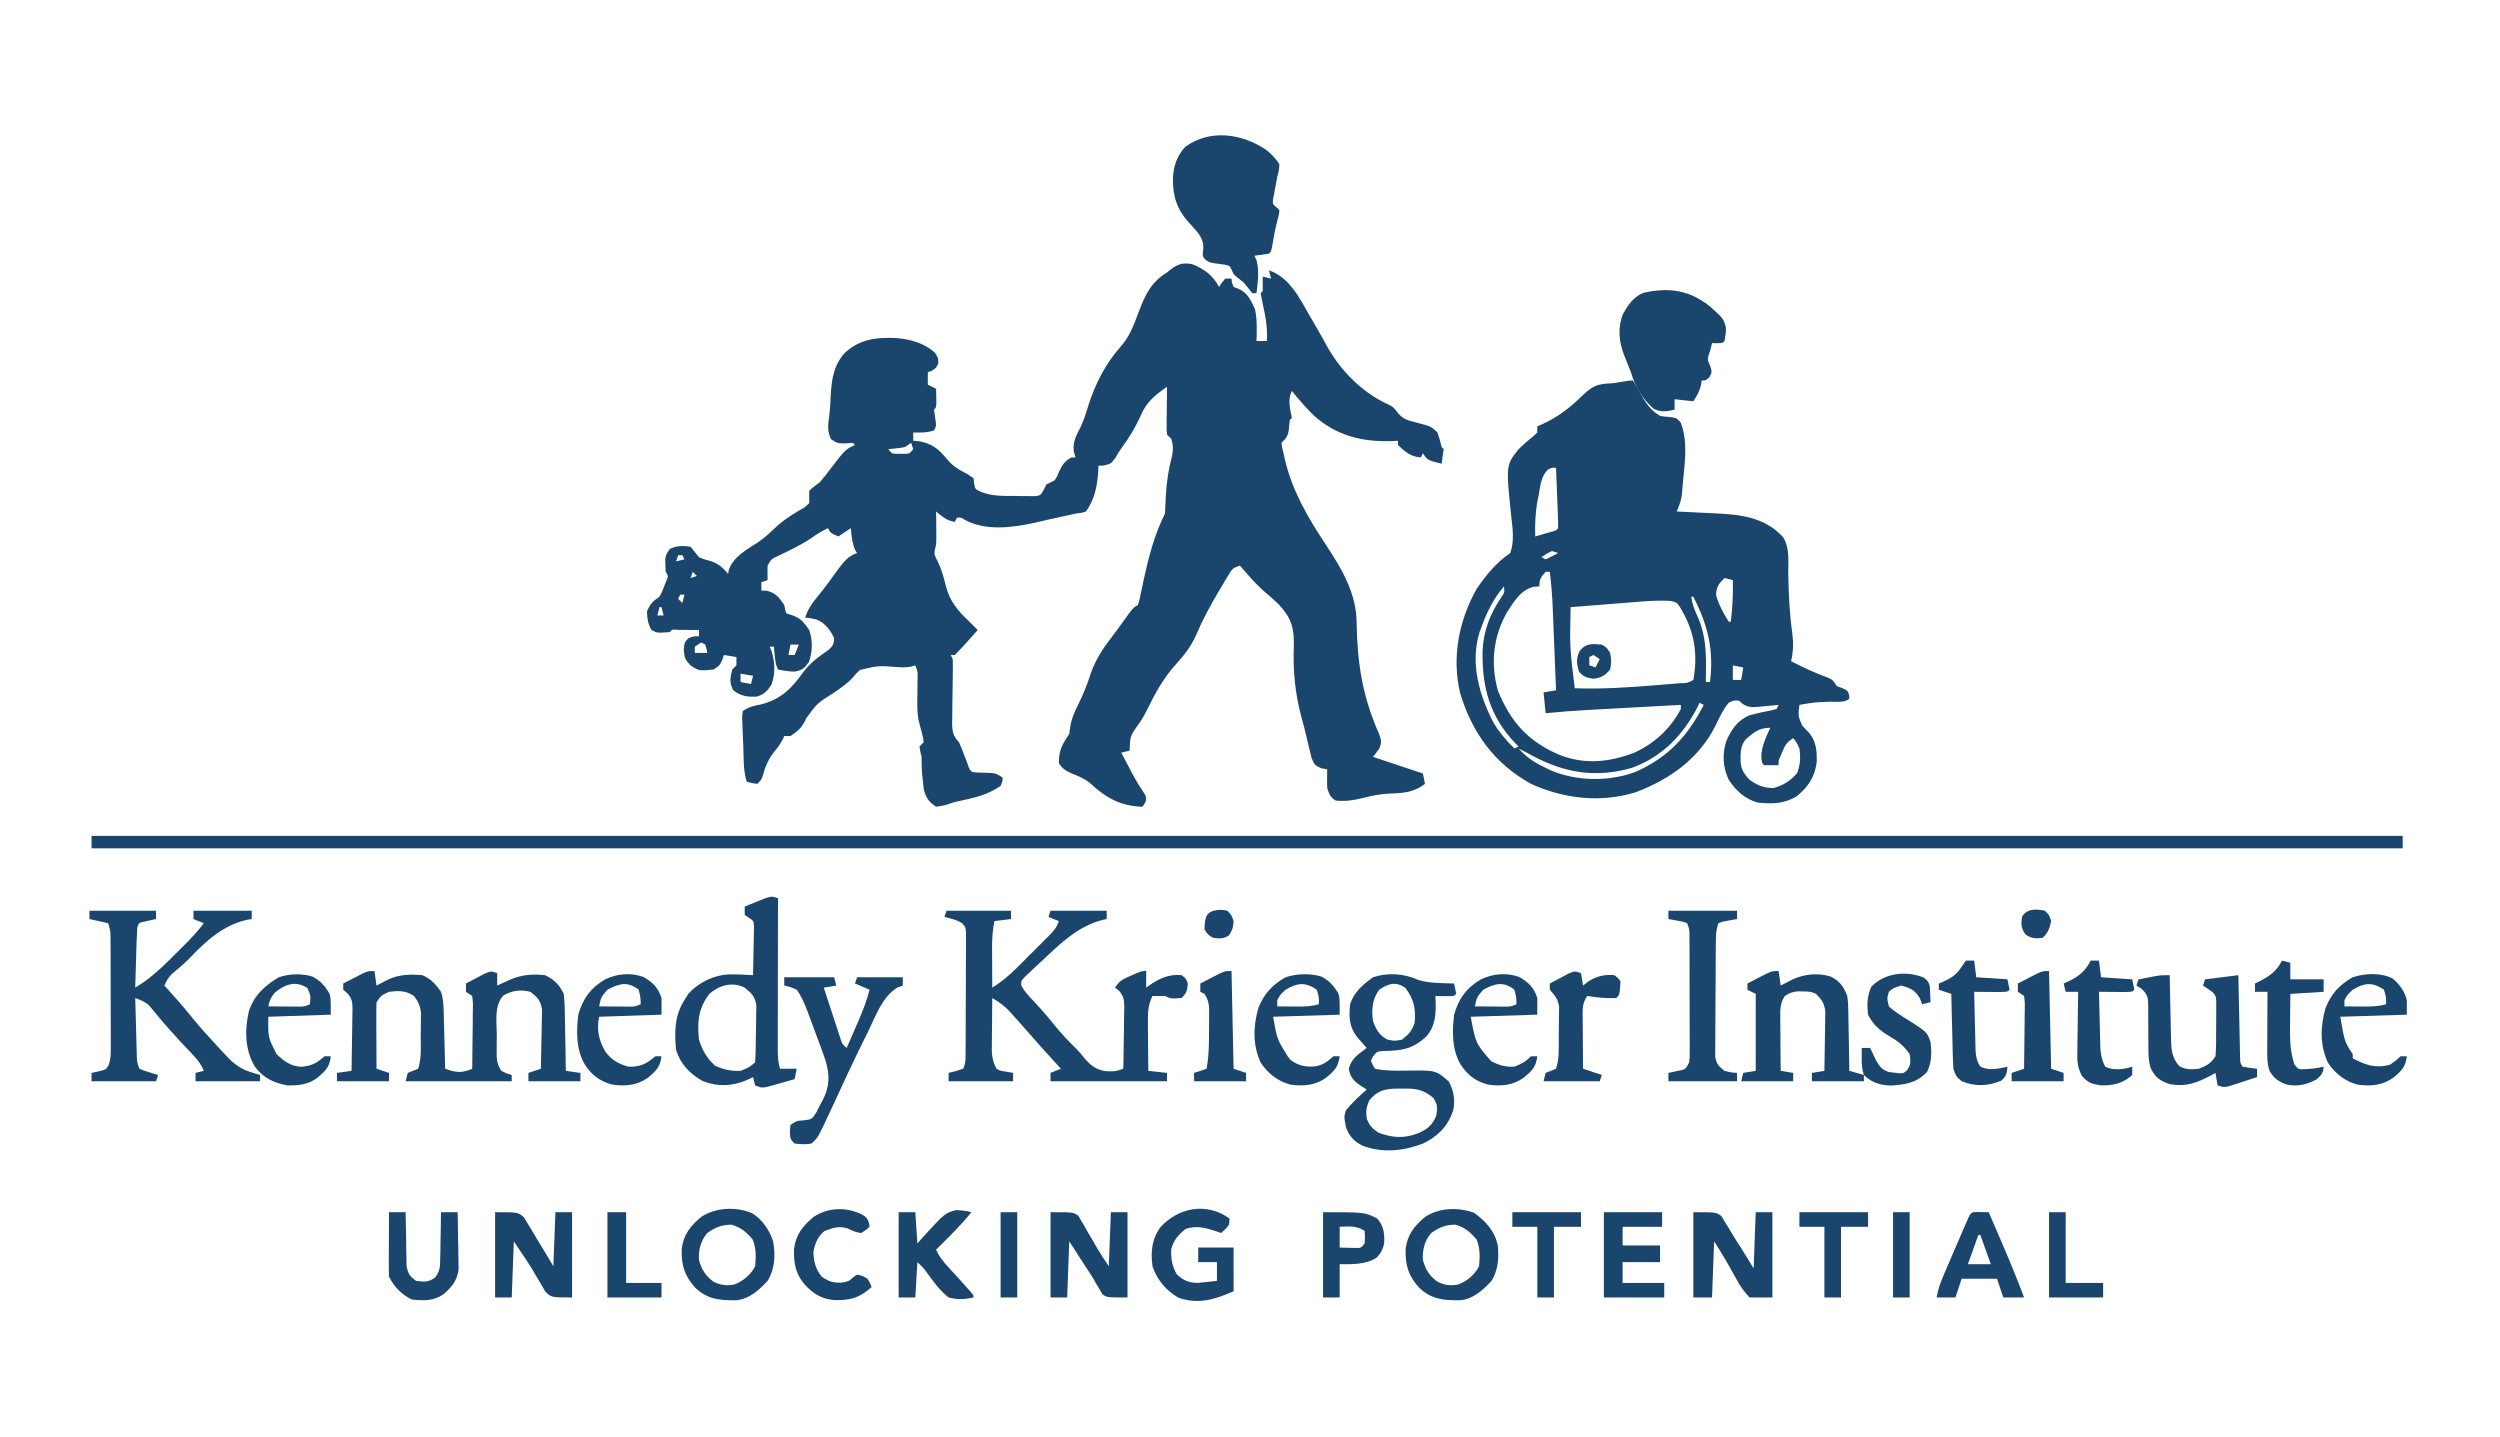<?xml version="1.0" encoding="UTF-8"?> <svg xmlns="http://www.w3.org/2000/svg" width="87" height="50" viewBox="0 0 87 50" fill="none"><path d="M41.482 9.19C41.919 9.369 42.199 9.568 42.423 9.986C42.454 9.938 42.485 9.89 42.518 9.841C42.558 9.793 42.598 9.745 42.64 9.696C42.712 9.696 42.783 9.696 42.857 9.696C42.864 9.763 42.864 9.763 42.871 9.832C42.9 9.908 42.9 9.908 42.929 9.986C42.985 10.007 43.04 10.027 43.097 10.049C43.419 10.184 43.526 10.45 43.672 10.754C43.754 11.124 43.737 11.49 43.726 11.867C43.845 11.867 43.965 11.867 44.088 11.867C44.115 11.416 44.04 11.004 43.941 10.566C43.915 10.445 43.892 10.324 43.871 10.203C43.895 10.179 43.918 10.155 43.943 10.13C43.946 9.961 43.946 9.793 43.943 9.624C44.086 9.66 44.086 9.66 44.233 9.696C44.209 9.601 44.185 9.505 44.16 9.407C44.862 9.641 45.226 10.37 45.572 10.98C45.654 11.122 45.737 11.263 45.819 11.405C45.946 11.626 46.072 11.847 46.193 12.072C46.678 12.93 47.431 13.684 48.339 14.088C48.504 14.182 48.504 14.182 48.641 14.365C48.833 14.591 48.979 14.625 49.264 14.698C49.803 14.838 49.803 14.838 50.024 15.051C50.11 15.313 50.11 15.313 50.169 15.557C50.193 15.581 50.217 15.605 50.241 15.63C50.22 15.799 50.196 15.968 50.169 16.136C49.68 16.018 49.68 16.018 49.517 15.774C49.493 15.822 49.469 15.87 49.445 15.919C49.08 15.887 48.906 15.73 48.648 15.485C48.648 15.437 48.648 15.389 48.648 15.34C48.575 15.344 48.501 15.347 48.426 15.35C47.407 15.383 46.522 15.165 45.737 14.475C45.457 14.201 45.201 13.909 44.956 13.604C44.831 13.855 44.871 14.116 44.925 14.386C44.935 14.438 44.946 14.49 44.956 14.544C44.933 14.568 44.909 14.592 44.884 14.617C44.875 14.709 44.866 14.802 44.857 14.897C44.83 15.154 44.781 15.234 44.594 15.412C44.616 15.578 44.616 15.578 44.667 15.774C44.683 15.851 44.7 15.928 44.717 16.006C44.984 17.113 45.519 18.017 46.142 18.96C46.699 19.801 47.206 20.651 47.211 21.685C47.231 23.078 47.423 24.273 47.994 25.545C48.071 25.763 48.088 25.842 47.997 26.049C47.884 26.212 47.884 26.212 47.78 26.339C47.865 26.367 47.95 26.395 48.038 26.425C48.531 26.589 49.024 26.753 49.517 26.918C49.541 27.037 49.565 27.156 49.59 27.279C49.169 27.597 48.799 27.6 48.281 27.621C48.007 27.64 47.761 27.687 47.495 27.754C47.139 27.843 46.842 27.899 46.477 27.858C46.283 27.727 46.263 27.65 46.187 27.424C46.182 27.311 46.181 27.198 46.183 27.085C46.183 27.026 46.184 26.968 46.185 26.908C46.186 26.841 46.186 26.841 46.187 26.773C46.119 26.761 46.051 26.748 45.982 26.735C45.753 26.628 45.753 26.628 45.644 26.385C45.616 26.28 45.591 26.174 45.567 26.067C45.553 26.01 45.539 25.952 45.525 25.892C45.494 25.768 45.465 25.643 45.437 25.519C45.391 25.327 45.34 25.138 45.288 24.949C45.071 24.131 44.995 23.372 45.023 22.525C45.044 21.888 44.955 21.53 44.521 21.056C44.34 20.875 44.148 20.711 43.953 20.546C43.661 20.28 43.405 19.979 43.147 19.682C42.899 19.764 42.879 19.802 42.749 20.015C42.716 20.07 42.683 20.124 42.649 20.179C42.615 20.238 42.58 20.296 42.545 20.355C42.509 20.415 42.474 20.474 42.437 20.535C42.135 21.042 41.854 21.559 41.623 22.103C41.444 22.503 41.217 22.794 40.925 23.114C40.482 23.602 40.196 24.132 39.907 24.722C39.803 24.934 39.688 25.121 39.546 25.31C39.398 25.52 39.337 25.615 39.323 25.864C39.319 25.949 39.314 26.034 39.31 26.122C39.214 26.145 39.119 26.169 39.02 26.194C39.11 26.366 39.201 26.538 39.292 26.709C39.33 26.782 39.33 26.782 39.368 26.855C39.49 27.086 39.615 27.307 39.764 27.522C39.889 27.713 39.889 27.713 39.875 27.881C39.817 28.003 39.817 28.003 39.744 28.075C38.992 28.051 38.476 27.76 37.935 27.253C37.735 27.09 37.519 27.007 37.282 26.909C37.08 26.819 36.965 26.746 36.848 26.556C36.848 26.11 36.96 25.911 37.21 25.543C37.221 25.465 37.231 25.388 37.241 25.308C37.286 25.015 37.385 24.786 37.518 24.525C37.694 24.169 37.837 23.82 37.957 23.44C38.142 22.901 38.439 22.491 38.783 22.045C38.873 21.927 38.96 21.808 39.046 21.687C39.435 21.139 39.435 21.139 39.599 21.056C39.654 20.887 39.654 20.887 39.693 20.679C39.71 20.6 39.727 20.521 39.745 20.44C39.762 20.355 39.78 20.271 39.798 20.184C39.973 19.386 40.173 18.607 40.541 17.873C40.552 17.686 40.561 17.499 40.568 17.312C40.59 16.802 40.664 16.338 40.792 15.843C40.832 15.621 40.826 15.482 40.758 15.268C40.71 15.22 40.662 15.172 40.613 15.123C40.596 14.954 40.596 14.954 40.599 14.745C40.599 14.633 40.599 14.633 40.6 14.519C40.602 14.402 40.602 14.402 40.604 14.282C40.605 14.203 40.605 14.124 40.606 14.043C40.608 13.848 40.61 13.654 40.613 13.459C40.193 13.754 39.902 13.983 39.699 14.458C39.521 14.852 39.318 15.2 39.06 15.548C38.963 15.682 38.881 15.816 38.798 15.96C38.658 16.136 38.658 16.136 38.423 16.199C38.357 16.202 38.292 16.205 38.224 16.209C38.223 16.257 38.222 16.305 38.221 16.355C38.194 16.872 38.102 17.373 37.79 17.8C37.635 17.85 37.635 17.85 37.428 17.873C37.33 17.893 37.233 17.915 37.135 17.938C36.85 18.003 36.565 18.066 36.279 18.128C36.154 18.156 36.03 18.184 35.905 18.213C35.156 18.374 34.248 18.469 33.559 18.081C33.447 18.006 33.447 18.006 33.301 18.017C33.277 18.065 33.253 18.113 33.229 18.162C32.947 18.12 32.792 17.979 32.577 17.8C32.578 17.881 32.579 17.961 32.58 18.043C32.581 18.149 32.581 18.255 32.582 18.361C32.582 18.414 32.583 18.467 32.584 18.521C32.586 18.926 32.586 18.926 32.538 19.112C32.494 19.294 32.541 19.364 32.627 19.528C32.767 19.815 32.844 20.09 32.917 20.401C33.063 20.942 33.333 21.257 33.736 21.635C33.832 21.732 33.929 21.828 34.025 21.925C33.896 22.07 33.766 22.215 33.636 22.359C33.599 22.4 33.562 22.442 33.525 22.485C33.429 22.59 33.329 22.692 33.229 22.793C33.181 22.793 33.133 22.793 33.084 22.793C33.108 22.841 33.132 22.889 33.156 22.938C33.16 23.13 33.16 23.32 33.156 23.512C33.155 23.628 33.153 23.745 33.152 23.862C33.15 24.047 33.147 24.231 33.144 24.416C33.141 24.594 33.139 24.772 33.138 24.95C33.136 25.032 33.136 25.032 33.134 25.116C33.132 25.429 33.157 25.603 33.374 25.832C33.427 25.951 33.477 26.072 33.523 26.194C33.569 26.315 33.615 26.436 33.663 26.556C33.681 26.61 33.699 26.664 33.718 26.72C33.802 26.867 33.802 26.867 34.005 26.884C34.081 26.886 34.158 26.888 34.238 26.89C34.656 26.904 34.656 26.904 34.894 27.062C34.889 27.189 34.889 27.189 34.821 27.352C34.47 27.582 34.148 27.704 33.74 27.795C33.692 27.806 33.644 27.817 33.594 27.829C33.498 27.852 33.4 27.874 33.303 27.895C33.154 27.929 33.154 27.929 33.004 27.984C32.853 28.034 32.853 28.034 32.577 28.075C32.313 27.9 32.232 27.774 32.148 27.469C32.134 27.34 32.134 27.34 32.12 27.207C32.11 27.12 32.1 27.034 32.09 26.945C32.074 26.741 32.07 26.543 32.071 26.339C32.056 26.274 32.041 26.21 32.025 26.144C32.016 26.089 32.007 26.034 31.998 25.977C32.046 25.929 32.094 25.881 32.143 25.832C32.131 25.683 32.131 25.683 32.084 25.52C32.07 25.465 32.056 25.41 32.042 25.354C32.014 25.244 31.986 25.134 31.957 25.025C31.91 24.712 31.921 24.402 31.926 24.087C31.928 23.957 31.929 23.827 31.93 23.697C31.931 23.611 31.931 23.611 31.933 23.524C31.932 23.358 31.932 23.358 31.853 23.155C31.812 23.167 31.771 23.179 31.729 23.192C31.555 23.229 31.416 23.228 31.239 23.216C30.568 23.162 30.568 23.162 29.928 23.314C29.796 23.434 29.796 23.434 29.681 23.574C29.485 23.791 29.256 23.944 29.016 24.109C28.442 24.469 28.442 24.469 28.057 24.995C27.917 25.314 27.794 25.42 27.51 25.615C27.438 25.615 27.366 25.615 27.293 25.615C27.273 25.657 27.254 25.7 27.233 25.743C27.148 25.905 27.051 26.031 26.935 26.171C26.732 26.434 26.629 26.68 26.543 26.998C26.496 27.135 26.496 27.135 26.352 27.279C26.161 27.252 26.161 27.252 25.989 27.207C25.863 26.828 25.883 26.421 25.869 26.023C25.863 25.864 25.855 25.705 25.848 25.546C25.844 25.445 25.84 25.345 25.837 25.244C25.833 25.152 25.829 25.06 25.826 24.966C25.832 24.893 25.838 24.821 25.845 24.747C26.071 24.596 26.206 24.567 26.469 24.516C27.136 24.355 27.534 23.982 27.921 23.433C28.169 23.086 28.488 22.851 28.837 22.614C28.983 22.48 29.019 22.412 29.03 22.214C28.904 21.935 28.721 21.691 28.438 21.566C28.263 21.52 28.263 21.52 28.017 21.491C28.113 21.213 28.235 21.018 28.424 20.794C28.692 20.468 28.941 20.132 29.185 19.786C29.378 19.533 29.52 19.35 29.826 19.247C29.793 19.194 29.793 19.194 29.759 19.139C29.651 18.887 29.636 18.651 29.609 18.379C29.466 18.475 29.323 18.57 29.175 18.669C28.894 18.542 28.894 18.542 28.813 18.379C28.608 18.476 28.428 18.587 28.243 18.718C27.871 18.971 27.477 19.157 27.071 19.348C26.843 19.452 26.843 19.452 26.713 19.682C26.708 19.85 26.707 20.02 26.713 20.188C26.642 20.212 26.57 20.236 26.496 20.261C26.496 20.356 26.496 20.452 26.496 20.55C26.561 20.553 26.625 20.556 26.691 20.559C27.011 20.644 27.108 20.788 27.293 21.056C27.308 21.137 27.308 21.137 27.324 21.219C27.338 21.261 27.351 21.303 27.365 21.346C27.431 21.367 27.496 21.388 27.564 21.409C27.881 21.519 27.968 21.654 28.161 21.925C28.288 22.306 28.279 22.663 28.148 23.042C27.991 23.263 27.92 23.319 27.654 23.372C27.451 23.368 27.278 23.34 27.075 23.3C26.992 23.134 26.981 23.005 26.962 22.82C26.956 22.761 26.95 22.702 26.944 22.641C26.939 22.596 26.935 22.55 26.931 22.504C26.883 22.504 26.835 22.504 26.786 22.504C26.81 22.562 26.834 22.62 26.858 22.68C26.972 23.086 26.985 23.433 26.845 23.833C26.691 24.056 26.607 24.146 26.352 24.24C26.013 24.26 25.777 24.23 25.51 24.014C25.38 23.742 25.407 23.587 25.483 23.3C25.53 23.252 25.578 23.204 25.628 23.155C25.628 23.059 25.628 22.964 25.628 22.866C25.484 22.842 25.341 22.818 25.193 22.793C25.174 22.85 25.154 22.907 25.134 22.965C25.048 23.155 25.048 23.155 24.831 23.3C24.328 23.348 24.328 23.348 24.039 23.164C23.844 22.962 23.821 22.901 23.795 22.617C23.818 22.359 23.818 22.359 23.949 22.219C24.107 22.142 24.107 22.142 24.325 22.142C24.325 22.07 24.325 21.999 24.325 21.925C24.169 21.923 24.014 21.922 23.858 21.92C23.729 21.919 23.729 21.919 23.596 21.918C23.391 21.9 23.391 21.9 23.311 21.997C22.863 22.03 22.863 22.03 22.669 21.92C22.543 21.703 22.523 21.523 22.515 21.274C22.63 21.015 22.711 20.925 22.949 20.767C23.041 20.598 23.041 20.598 23.112 20.405C23.138 20.341 23.163 20.277 23.19 20.211C23.259 20.044 23.259 20.044 23.166 19.899C23.136 19.355 23.136 19.355 23.311 19.103C23.543 18.987 23.784 18.985 24.035 19.03C24.134 19.149 24.23 19.27 24.325 19.392C24.476 19.456 24.476 19.456 24.646 19.501C24.971 19.593 25.122 19.714 25.338 19.971C25.345 19.928 25.353 19.886 25.361 19.842C25.503 19.384 26.013 19.104 26.397 18.861C26.652 18.683 26.87 18.469 27.097 18.256C27.375 18.02 27.681 17.839 27.997 17.657C28.051 17.609 28.105 17.561 28.161 17.511C28.162 17.366 28.162 17.221 28.161 17.077C28.317 16.937 28.317 16.937 28.523 16.787C28.67 16.623 28.802 16.447 28.935 16.272C29.419 15.641 29.419 15.641 29.754 15.485C29.73 15.461 29.706 15.437 29.681 15.412C29.59 15.418 29.499 15.424 29.406 15.431C29.172 15.431 29.116 15.422 28.917 15.281C28.785 14.989 28.812 14.803 28.855 14.489C28.889 14.225 28.901 13.964 28.912 13.698C28.949 13.146 29.026 12.679 29.421 12.257C29.956 11.794 30.51 11.732 31.191 11.764C31.681 11.804 32.145 11.936 32.523 12.26C32.65 12.446 32.65 12.446 32.654 12.64C32.577 12.808 32.577 12.808 32.428 12.903C32.358 12.927 32.358 12.927 32.288 12.952C32.288 13.096 32.288 13.239 32.288 13.386C32.383 13.434 32.479 13.482 32.577 13.531C32.579 13.638 32.581 13.745 32.582 13.852C32.583 13.912 32.584 13.972 32.584 14.033C32.577 14.182 32.577 14.182 32.505 14.255C32.524 14.402 32.543 14.549 32.566 14.695C32.577 14.834 32.577 14.834 32.505 14.978C32.253 15.062 32.044 15.056 31.781 15.051C31.781 15.146 31.781 15.242 31.781 15.34C31.856 15.346 31.93 15.352 32.007 15.358C32.429 15.44 32.669 15.628 32.935 15.955C33.149 16.218 33.362 16.344 33.663 16.498C33.735 16.546 33.806 16.593 33.88 16.643C33.886 16.701 33.892 16.759 33.898 16.819C33.936 17.025 33.936 17.025 34.154 17.122C34.539 17.274 34.938 17.259 35.346 17.258C35.425 17.26 35.504 17.262 35.585 17.264C35.66 17.264 35.736 17.264 35.813 17.264C35.882 17.265 35.95 17.265 36.021 17.266C36.215 17.238 36.215 17.238 36.32 17.043C36.367 16.952 36.367 16.952 36.414 16.86C36.51 16.81 36.606 16.762 36.704 16.715C36.789 16.582 36.789 16.582 36.848 16.43C36.958 16.193 37.045 16.046 37.283 15.919C37.331 15.919 37.378 15.919 37.428 15.919C37.398 15.818 37.398 15.818 37.369 15.716C37.321 15.375 37.463 15.143 37.612 14.844C37.725 14.598 37.802 14.355 37.88 14.097C38.117 13.345 38.491 12.625 39.02 12.039C39.329 11.682 39.466 11.28 39.631 10.845C39.858 10.251 40.055 9.824 40.613 9.479C40.653 9.447 40.694 9.415 40.735 9.382C40.987 9.187 41.169 9.134 41.482 9.19ZM31.709 15.412C31.637 15.46 31.565 15.508 31.491 15.557C31.343 15.587 31.343 15.587 31.188 15.602C31.097 15.611 31.006 15.62 30.912 15.63C31.039 15.786 31.039 15.786 31.193 15.793C31.244 15.793 31.294 15.793 31.347 15.792C31.397 15.793 31.448 15.793 31.5 15.793C31.654 15.786 31.654 15.786 31.781 15.63C31.757 15.558 31.733 15.486 31.709 15.412ZM23.601 19.32C23.577 19.392 23.553 19.463 23.528 19.537C23.624 19.513 23.719 19.489 23.818 19.465C23.794 19.417 23.77 19.369 23.745 19.32C23.698 19.32 23.65 19.32 23.601 19.32ZM24.107 19.899C24.083 19.97 24.059 20.042 24.035 20.116C24.107 20.092 24.178 20.068 24.252 20.044C24.204 19.996 24.157 19.948 24.107 19.899ZM23.673 20.695C23.649 20.742 23.625 20.79 23.601 20.839C23.648 20.887 23.696 20.935 23.745 20.984C23.769 20.889 23.793 20.793 23.818 20.695C23.77 20.695 23.722 20.695 23.673 20.695ZM22.949 21.129C22.925 21.224 22.901 21.32 22.877 21.418C22.948 21.418 23.02 21.418 23.094 21.418C23.07 21.323 23.046 21.227 23.021 21.129C22.997 21.129 22.974 21.129 22.949 21.129ZM24.397 22.359C24.325 22.407 24.253 22.454 24.18 22.504C24.18 22.575 24.18 22.647 24.18 22.721C24.323 22.721 24.466 22.721 24.614 22.721C24.589 22.578 24.589 22.578 24.542 22.431C24.494 22.407 24.446 22.384 24.397 22.359ZM27.51 22.431C27.486 22.551 27.462 22.67 27.437 22.793C27.509 22.793 27.581 22.793 27.654 22.793C27.702 22.674 27.75 22.554 27.799 22.431C27.704 22.431 27.608 22.431 27.51 22.431ZM25.772 23.444C25.772 23.54 25.772 23.635 25.772 23.734C25.951 23.77 25.951 23.77 26.134 23.806C26.158 23.711 26.182 23.615 26.207 23.517C25.992 23.481 25.992 23.481 25.772 23.444Z" fill="#1A466E"></path><path d="M56.828 13.242C56.912 13.376 56.989 13.514 57.064 13.653C57.268 14.01 57.414 14.261 57.77 14.472C57.918 14.498 57.918 14.498 58.073 14.508C58.349 14.544 58.349 14.544 58.489 14.707C58.735 15.344 58.639 16.03 58.575 16.697C58.569 16.763 58.564 16.83 58.558 16.898C58.549 16.995 58.549 16.995 58.539 17.094C58.534 17.151 58.529 17.209 58.523 17.268C58.49 17.46 58.426 17.623 58.349 17.8C58.414 17.803 58.48 17.806 58.548 17.809C58.795 17.82 59.043 17.833 59.291 17.846C59.397 17.852 59.504 17.857 59.61 17.861C60.525 17.901 61.395 17.979 62.047 18.688C62.29 19.059 62.229 19.531 62.231 19.957C62.244 20.665 62.275 21.355 62.374 22.056C62.416 22.395 62.407 22.677 62.33 23.01C62.756 23.231 63.179 23.428 63.631 23.59C63.778 23.661 63.778 23.661 63.923 23.878C63.984 23.901 64.045 23.923 64.109 23.946C64.285 24.023 64.285 24.023 64.348 24.172C64.351 24.219 64.354 24.265 64.357 24.313C64.203 24.467 63.866 24.412 63.651 24.421C63.132 24.441 63.132 24.441 62.62 24.53C62.572 24.907 62.572 24.907 62.712 25.244C62.79 25.329 62.868 25.413 62.948 25.496C63.209 25.787 63.232 26.155 63.221 26.529C63.156 27.031 62.926 27.384 62.539 27.7C62.104 27.976 61.674 27.982 61.172 27.931C60.72 27.805 60.416 27.519 60.159 27.135C59.951 26.711 59.932 26.229 60.077 25.782C60.261 25.376 60.464 25.069 60.883 24.892C61.13 24.825 61.376 24.77 61.629 24.723C61.693 24.707 61.757 24.691 61.824 24.674C61.847 24.627 61.871 24.579 61.896 24.53C61.783 24.541 61.783 24.541 61.669 24.553C61.569 24.562 61.47 24.571 61.371 24.579C61.322 24.585 61.272 24.59 61.222 24.595C60.986 24.615 60.845 24.624 60.642 24.495C60.602 24.459 60.562 24.422 60.52 24.385C60.335 24.368 60.335 24.368 60.159 24.457C59.961 24.698 59.842 24.95 59.711 25.231C59.135 26.398 58.104 27.127 56.912 27.574C55.696 27.944 54.429 27.8 53.281 27.279C52.004 26.572 51.229 25.503 50.812 24.117C50.516 22.877 50.771 21.584 51.389 20.491C51.701 20.025 52.088 19.56 52.557 19.247C52.701 18.852 52.643 18.395 52.593 17.986C52.405 16.191 52.405 16.191 52.847 15.63C53.014 15.468 53.183 15.319 53.366 15.176C53.41 15.134 53.453 15.093 53.498 15.051C53.498 14.979 53.498 14.907 53.498 14.834C53.551 14.812 53.604 14.789 53.658 14.767C54.216 14.513 54.613 14.208 55.048 13.784C55.393 13.453 55.552 13.361 56.041 13.341C56.314 13.329 56.572 13.242 56.828 13.242ZM53.861 16.346C53.63 16.587 53.61 16.869 53.553 17.19C53.534 17.283 53.534 17.283 53.515 17.378C53.432 17.812 53.411 18.227 53.426 18.669C53.545 18.634 53.664 18.599 53.783 18.565C53.85 18.545 53.916 18.526 53.984 18.506C54.146 18.467 54.146 18.467 54.222 18.379C54.224 18.224 54.22 18.068 54.214 17.913C54.21 17.819 54.207 17.724 54.203 17.627C54.199 17.526 54.195 17.426 54.191 17.326C54.187 17.225 54.183 17.124 54.179 17.023C54.17 16.776 54.16 16.528 54.15 16.281C54.001 16.271 54.001 16.271 53.861 16.346ZM54.005 19.175C53.811 19.274 53.811 19.274 53.643 19.392C53.715 19.428 53.715 19.428 53.788 19.465C53.935 19.397 54.08 19.325 54.222 19.247C54.151 19.224 54.079 19.2 54.005 19.175ZM53.788 19.899C53.622 20.084 53.571 20.151 53.571 20.405C53.507 20.41 53.442 20.414 53.376 20.419C52.919 20.531 52.686 20.93 52.443 21.309C51.961 22.16 51.868 23.081 52.123 24.023C52.555 25.096 53.162 25.792 54.24 26.257C55.124 26.618 55.999 26.531 56.877 26.192C57.579 25.87 58.131 25.359 58.493 24.674C58.493 24.627 58.493 24.579 58.493 24.53C57.951 24.559 57.409 24.589 56.867 24.619C56.683 24.628 56.499 24.639 56.315 24.649C56.049 24.663 55.783 24.678 55.517 24.692C55.436 24.697 55.354 24.701 55.271 24.706C54.775 24.733 54.282 24.771 53.788 24.819C53.752 24.461 53.752 24.461 53.716 24.096C53.931 24.06 53.931 24.06 54.15 24.023C54.131 23.54 54.112 23.058 54.092 22.575C54.086 22.411 54.079 22.247 54.072 22.083C54.063 21.846 54.054 21.61 54.044 21.373C54.041 21.301 54.038 21.228 54.035 21.153C54.018 20.732 53.984 20.317 53.933 19.899C53.885 19.899 53.837 19.899 53.788 19.899ZM60.014 20.116C59.81 20.319 59.725 20.42 59.72 20.713C59.816 21.054 59.974 21.334 60.159 21.635C60.182 21.635 60.206 21.635 60.231 21.635C60.295 21.15 60.312 20.678 60.303 20.188C60.208 20.164 60.112 20.14 60.014 20.116ZM52.413 20.261C52.485 20.405 52.485 20.405 52.485 20.405L52.413 20.261ZM52.34 20.405C51.962 20.846 51.741 21.308 51.544 21.852C51.526 21.901 51.508 21.949 51.489 21.998C51.153 23.076 51.48 24.198 51.979 25.16C52.182 25.495 52.423 25.775 52.702 26.049C52.774 26.013 52.774 26.013 52.847 25.977C52.811 25.942 52.775 25.906 52.738 25.87C51.842 24.935 51.568 23.905 51.594 22.648C51.626 21.937 51.861 21.356 52.255 20.769C52.358 20.619 52.358 20.619 52.34 20.405ZM58.855 20.767C58.887 21.014 58.963 21.213 59.068 21.436C59.407 22.192 59.378 22.919 59.362 23.734C59.41 23.734 59.458 23.734 59.507 23.734C59.648 22.617 59.436 21.756 58.928 20.767C58.904 20.767 58.88 20.767 58.855 20.767ZM56.799 20.959C56.737 20.964 56.675 20.969 56.612 20.974C56.417 20.989 56.222 21.005 56.028 21.02C55.895 21.031 55.761 21.041 55.629 21.052C55.304 21.077 54.981 21.103 54.657 21.129C54.628 22.547 54.628 22.547 54.801 23.951C55.738 23.985 56.664 23.923 57.598 23.847C57.659 23.842 57.72 23.837 57.783 23.832C57.959 23.818 58.135 23.803 58.311 23.788C58.365 23.784 58.419 23.779 58.474 23.775C58.722 23.773 58.722 23.773 58.928 23.661C59.1 22.726 58.955 21.931 58.457 21.119C58.352 20.963 58.352 20.963 58.132 20.912C57.688 20.884 57.241 20.923 56.799 20.959ZM60.303 23.155C60.303 23.322 60.303 23.489 60.303 23.661C60.399 23.661 60.495 23.661 60.593 23.661C60.617 23.518 60.641 23.375 60.665 23.227C60.546 23.203 60.426 23.18 60.303 23.155ZM59.145 24.457C59.121 24.506 59.097 24.555 59.073 24.606C58.575 25.58 57.843 26.335 56.803 26.717C55.569 27.079 54.471 26.907 53.351 26.311C53.28 26.273 53.209 26.234 53.136 26.194C53.04 26.145 52.944 26.097 52.847 26.049C53.108 26.335 53.349 26.505 53.702 26.678C53.786 26.72 53.87 26.762 53.957 26.805C54.869 27.191 55.972 27.207 56.902 26.868C58.054 26.36 58.724 25.626 59.29 24.53C59.218 24.494 59.218 24.494 59.145 24.457ZM60.751 25.728C60.556 25.964 60.568 26.245 60.573 26.535C60.605 26.803 60.7 26.939 60.883 27.135C61.16 27.334 61.38 27.424 61.724 27.424C62.07 27.322 62.303 27.178 62.538 26.904C62.654 26.616 62.663 26.356 62.62 26.049C62.523 25.834 62.523 25.834 62.403 25.687C62.169 25.843 62.133 25.909 62.027 26.158C62.002 26.215 61.977 26.273 61.952 26.332C61.888 26.479 61.888 26.479 61.896 26.628C61.727 26.631 61.558 26.631 61.389 26.628C61.317 26.556 61.317 26.556 61.294 26.343C61.297 25.975 61.458 25.656 61.606 25.326C61.224 25.326 61.035 25.483 60.751 25.728Z" fill="#1A466E"></path><path d="M3.186 29.088C29.727 29.088 56.268 29.088 83.614 29.088C83.614 29.232 83.614 29.375 83.614 29.523C57.073 29.523 30.531 29.523 3.186 29.523C3.186 29.379 3.186 29.236 3.186 29.088Z" fill="#1A466E"></path><path d="M32.939 31.693C33.679 31.693 34.42 31.693 35.183 31.693C35.183 31.789 35.183 31.884 35.183 31.983C34.992 32.006 34.8 32.03 34.604 32.055C34.547 32.355 34.523 32.638 34.524 32.943C34.525 33.068 34.525 33.068 34.525 33.196C34.526 33.282 34.526 33.368 34.527 33.457C34.527 33.545 34.527 33.632 34.528 33.723C34.529 33.939 34.53 34.154 34.531 34.37C34.86 34.165 35.129 33.939 35.401 33.665C35.441 33.625 35.48 33.586 35.521 33.546C35.603 33.463 35.685 33.381 35.768 33.298C35.894 33.172 36.02 33.046 36.147 32.92C36.227 32.84 36.307 32.759 36.388 32.679C36.426 32.641 36.463 32.604 36.502 32.565C36.67 32.395 36.771 32.285 36.848 32.055C36.669 31.983 36.669 31.983 36.486 31.91C36.51 31.839 36.534 31.767 36.558 31.693C37.203 31.693 37.848 31.693 38.513 31.693C38.513 31.789 38.513 31.884 38.513 31.983C38.47 31.991 38.427 32.001 38.383 32.01C37.521 32.224 36.899 32.834 36.269 33.43C36.2 33.493 36.131 33.556 36.06 33.622C35.993 33.685 35.926 33.749 35.857 33.814C35.795 33.872 35.734 33.93 35.671 33.99C35.531 34.138 35.531 34.138 35.541 34.296C35.647 34.499 35.785 34.644 35.943 34.809C36.199 35.081 36.442 35.358 36.676 35.65C36.916 35.948 37.168 36.219 37.443 36.485C37.56 36.602 37.661 36.722 37.762 36.853C37.983 37.103 38.181 37.246 38.519 37.28C38.816 37.286 38.816 37.286 39.092 37.192C39.099 36.837 39.104 36.482 39.108 36.126C39.109 36.005 39.111 35.885 39.114 35.764C39.117 35.59 39.119 35.416 39.12 35.242C39.122 35.188 39.123 35.134 39.125 35.079C39.125 34.816 39.113 34.686 38.945 34.479C38.875 34.425 38.875 34.425 38.802 34.37C38.969 34.12 39.075 34.077 39.345 33.959C39.416 33.927 39.487 33.896 39.56 33.863C39.743 33.791 39.743 33.791 39.888 33.791C39.888 33.983 39.888 34.174 39.888 34.37C39.94 34.333 39.94 34.333 39.992 34.294C40.348 34.049 40.677 33.891 41.119 33.936C41.273 34.054 41.273 34.054 41.336 34.226C41.319 34.47 41.294 34.558 41.119 34.732C40.733 34.756 40.733 34.756 40.54 34.66C40.395 34.657 40.25 34.657 40.105 34.66C39.959 34.964 39.944 35.212 39.947 35.548C39.947 35.622 39.947 35.622 39.947 35.697C39.948 35.853 39.95 36.01 39.952 36.166C39.952 36.272 39.953 36.379 39.954 36.485C39.955 36.745 39.958 37.005 39.961 37.265C40.176 37.289 40.391 37.312 40.612 37.337C40.612 37.433 40.612 37.528 40.612 37.627C39.274 37.627 37.937 37.627 36.558 37.627C36.558 37.531 36.558 37.435 36.558 37.337C36.737 37.266 36.737 37.266 36.92 37.192C36.851 37.116 36.851 37.116 36.78 37.039C36.206 36.41 36.206 36.41 35.947 36.111C35.727 35.86 35.506 35.609 35.282 35.361C35.233 35.305 35.233 35.305 35.182 35.248C34.983 35.027 34.788 34.879 34.531 34.732C34.528 35.024 34.525 35.317 34.523 35.609C34.523 35.708 34.522 35.807 34.52 35.907C34.519 36.05 34.518 36.193 34.517 36.336C34.516 36.422 34.516 36.508 34.515 36.597C34.531 36.829 34.569 36.987 34.676 37.192C34.815 37.266 34.815 37.266 34.975 37.287C35.067 37.304 35.16 37.32 35.255 37.337C35.255 37.433 35.255 37.528 35.255 37.627C34.515 37.627 33.774 37.627 33.011 37.627C33.011 37.531 33.011 37.435 33.011 37.337C33.093 37.316 33.175 37.295 33.26 37.274C33.345 37.247 33.43 37.22 33.518 37.192C33.619 36.99 33.6 36.822 33.602 36.596C33.603 36.454 33.603 36.454 33.604 36.309C33.604 36.205 33.605 36.101 33.605 35.996C33.605 35.89 33.606 35.784 33.606 35.678C33.607 35.454 33.607 35.231 33.608 35.008C33.608 34.722 33.61 34.436 33.612 34.15C33.613 33.931 33.614 33.711 33.614 33.491C33.614 33.386 33.614 33.28 33.615 33.175C33.617 33.028 33.616 32.88 33.616 32.733C33.616 32.649 33.617 32.565 33.617 32.478C33.607 32.274 33.607 32.274 33.497 32.14C33.303 32.007 33.092 31.965 32.866 31.91C32.89 31.839 32.914 31.767 32.939 31.693Z" fill="#1A466E"></path><path d="M13.031 33.792C13.055 33.959 13.078 34.126 13.103 34.298C13.142 34.278 13.18 34.258 13.22 34.237C13.271 34.211 13.322 34.185 13.374 34.158C13.45 34.119 13.45 34.119 13.527 34.079C13.905 33.908 14.287 33.9 14.696 33.936C14.998 34.061 15.161 34.249 15.347 34.515C15.434 34.776 15.436 35.02 15.443 35.292C15.444 35.346 15.445 35.4 15.447 35.456C15.452 35.629 15.456 35.803 15.46 35.976C15.463 36.093 15.467 36.211 15.47 36.329C15.477 36.617 15.485 36.904 15.492 37.193C15.864 37.326 16.068 37.353 16.433 37.193C16.438 36.834 16.442 36.477 16.445 36.118C16.446 35.997 16.448 35.875 16.45 35.753C16.452 35.578 16.453 35.403 16.454 35.228C16.456 35.146 16.456 35.146 16.458 35.062C16.46 34.893 16.46 34.893 16.433 34.66C16.361 34.612 16.29 34.564 16.216 34.515C16.216 34.42 16.216 34.324 16.216 34.226C16.356 34.151 16.496 34.077 16.637 34.004C16.715 33.963 16.793 33.922 16.873 33.88C17.085 33.792 17.085 33.792 17.302 33.864C17.302 34.007 17.302 34.151 17.302 34.298C17.346 34.278 17.389 34.258 17.434 34.237C17.492 34.211 17.55 34.185 17.61 34.158C17.695 34.119 17.695 34.119 17.782 34.079C18.171 33.919 18.55 33.889 18.967 33.936C19.295 34.097 19.463 34.26 19.618 34.588C19.642 34.799 19.654 34.997 19.655 35.209C19.657 35.267 19.658 35.326 19.659 35.387C19.663 35.574 19.666 35.762 19.668 35.949C19.671 36.076 19.673 36.203 19.676 36.331C19.682 36.642 19.687 36.953 19.691 37.265C19.858 37.289 20.025 37.313 20.198 37.337C20.198 37.433 20.198 37.528 20.198 37.627C19.6 37.627 19.003 37.627 18.388 37.627C18.388 37.531 18.388 37.436 18.388 37.337C18.531 37.289 18.674 37.242 18.822 37.193C18.831 36.869 18.838 36.546 18.842 36.223C18.844 36.113 18.846 36.003 18.849 35.894C18.854 35.735 18.856 35.577 18.857 35.419C18.859 35.324 18.861 35.229 18.863 35.131C18.812 34.814 18.708 34.711 18.46 34.515C18.115 34.428 17.819 34.467 17.514 34.646C17.189 35.014 17.288 35.532 17.288 35.994C17.287 36.084 17.286 36.174 17.285 36.266C17.285 36.352 17.285 36.439 17.285 36.527C17.285 36.606 17.285 36.685 17.284 36.767C17.302 36.975 17.33 37.093 17.447 37.265C17.63 37.358 17.63 37.358 17.808 37.41C17.808 37.481 17.808 37.553 17.808 37.627C16.59 37.627 15.372 37.627 14.117 37.627C14.14 37.531 14.164 37.436 14.189 37.337C14.309 37.286 14.429 37.238 14.551 37.193C14.678 36.812 14.64 36.406 14.641 36.008C14.643 35.918 14.644 35.829 14.646 35.737C14.646 35.651 14.647 35.565 14.647 35.477C14.648 35.398 14.648 35.32 14.649 35.239C14.62 34.991 14.555 34.859 14.406 34.66C14.114 34.465 13.88 34.475 13.537 34.515C13.265 34.639 13.265 34.639 13.103 34.877C13.097 35.051 13.095 35.223 13.096 35.398C13.096 35.474 13.096 35.474 13.096 35.553C13.097 35.717 13.098 35.88 13.098 36.044C13.099 36.155 13.099 36.266 13.1 36.377C13.1 36.648 13.101 36.92 13.103 37.193C13.246 37.24 13.39 37.288 13.537 37.337C13.537 37.433 13.537 37.528 13.537 37.627C12.94 37.627 12.343 37.627 11.727 37.627C11.727 37.531 11.727 37.436 11.727 37.337C11.978 37.301 11.978 37.301 12.234 37.265C12.242 36.91 12.247 36.554 12.25 36.199C12.252 36.078 12.254 35.957 12.256 35.836C12.26 35.662 12.261 35.489 12.263 35.315C12.264 35.261 12.266 35.207 12.267 35.151C12.267 34.892 12.261 34.763 12.088 34.565C12.04 34.525 11.993 34.484 11.945 34.443C11.945 34.371 11.945 34.3 11.945 34.226C12.085 34.153 12.225 34.081 12.366 34.009C12.444 33.968 12.522 33.928 12.602 33.887C12.813 33.792 12.813 33.792 13.031 33.792Z" fill="#1A466E"></path><path d="M44.063 5.214C44.252 5.371 44.392 5.506 44.522 5.716C44.509 5.926 44.509 5.926 44.449 6.151C44.418 6.312 44.388 6.473 44.359 6.635C44.343 6.715 44.328 6.796 44.312 6.88C44.28 7.092 44.28 7.092 44.413 7.21C44.449 7.243 44.484 7.275 44.522 7.308C44.516 7.444 44.516 7.444 44.472 7.598C44.383 7.929 44.322 8.259 44.266 8.597C44.232 8.756 44.232 8.756 44.16 8.828C43.991 8.854 43.822 8.879 43.653 8.9C43.678 8.954 43.704 9.008 43.73 9.063C43.827 9.451 43.772 9.809 43.725 10.203C43.678 10.203 43.63 10.203 43.58 10.203C43.483 10.082 43.387 9.962 43.291 9.841C43.228 9.792 43.166 9.742 43.101 9.692C42.929 9.551 42.929 9.551 42.868 9.403C42.795 9.246 42.795 9.246 42.619 9.21C42.556 9.202 42.492 9.194 42.427 9.185C42.093 9.141 42.093 9.141 41.927 9.02C41.843 8.9 41.843 8.9 41.875 8.652C41.892 8.311 41.709 8.12 41.495 7.878C41.462 7.843 41.429 7.807 41.396 7.771C40.945 7.28 40.807 6.82 40.819 6.17C40.846 5.756 40.966 5.412 41.249 5.108C42.124 4.48 43.22 4.65 44.063 5.214Z" fill="#1A466E"></path><path d="M3.113 31.693C3.878 31.693 4.642 31.693 5.43 31.693C5.43 31.789 5.43 31.884 5.43 31.983C5.389 31.991 5.348 32 5.306 32.009C5.253 32.021 5.2 32.033 5.145 32.046C5.092 32.058 5.039 32.069 4.984 32.081C4.836 32.115 4.836 32.115 4.778 32.272C4.767 32.429 4.76 32.587 4.755 32.745C4.752 32.839 4.749 32.934 4.746 33.031C4.743 33.13 4.74 33.23 4.738 33.33C4.734 33.431 4.731 33.531 4.728 33.632C4.72 33.878 4.713 34.124 4.706 34.37C5.326 34.006 5.819 33.482 6.326 32.977C6.369 32.935 6.412 32.892 6.456 32.848C6.685 32.618 6.898 32.386 7.095 32.127C6.916 32.056 6.916 32.056 6.733 31.983C6.733 31.887 6.733 31.791 6.733 31.693C7.402 31.693 8.071 31.693 8.76 31.693C8.76 31.789 8.76 31.884 8.76 31.983C8.713 31.99 8.667 31.997 8.619 32.005C7.773 32.181 7.159 32.755 6.577 33.366C6.391 33.555 6.189 33.722 5.985 33.89C5.856 34.017 5.791 34.133 5.719 34.298C5.759 34.341 5.798 34.384 5.839 34.428C6.125 34.743 6.404 35.06 6.67 35.392C6.961 35.753 7.271 36.094 7.588 36.433C7.635 36.483 7.682 36.533 7.73 36.585C7.775 36.633 7.819 36.68 7.865 36.729C7.905 36.771 7.945 36.813 7.986 36.857C8.22 37.083 8.431 37.219 8.742 37.315C8.8 37.333 8.858 37.351 8.917 37.37C8.961 37.383 9.005 37.396 9.05 37.41C9.05 37.481 9.05 37.553 9.05 37.627C8.309 37.627 7.568 37.627 6.805 37.627C6.805 37.531 6.805 37.435 6.805 37.337C6.949 37.301 6.949 37.301 7.095 37.265C6.975 36.965 6.758 36.753 6.538 36.523C6.459 36.439 6.38 36.355 6.301 36.27C6.263 36.23 6.225 36.189 6.186 36.147C6.057 36.008 5.93 35.866 5.805 35.723C5.767 35.679 5.729 35.635 5.689 35.59C5.606 35.493 5.525 35.395 5.444 35.297C5.401 35.245 5.357 35.193 5.312 35.139C5.274 35.092 5.236 35.046 5.196 34.997C5.045 34.855 4.899 34.805 4.706 34.732C4.714 35.059 4.723 35.386 4.733 35.714C4.736 35.825 4.739 35.936 4.742 36.047C4.746 36.207 4.751 36.367 4.755 36.527C4.757 36.577 4.758 36.627 4.759 36.678C4.764 36.944 4.764 36.944 4.851 37.192C5.004 37.258 5.004 37.258 5.181 37.31C5.271 37.338 5.271 37.338 5.362 37.367C5.408 37.381 5.455 37.395 5.502 37.41C5.466 37.517 5.466 37.517 5.43 37.627C4.689 37.627 3.949 37.627 3.186 37.627C3.186 37.531 3.186 37.435 3.186 37.337C3.266 37.319 3.347 37.301 3.43 37.283C3.689 37.222 3.689 37.222 3.78 37.069C3.852 36.86 3.855 36.685 3.855 36.463C3.855 36.374 3.855 36.285 3.855 36.194C3.855 36.097 3.854 36 3.854 35.904C3.854 35.804 3.854 35.705 3.854 35.605C3.854 35.397 3.853 35.188 3.852 34.98C3.851 34.714 3.851 34.447 3.851 34.18C3.851 33.975 3.85 33.77 3.85 33.564C3.849 33.466 3.849 33.368 3.849 33.269C3.849 33.132 3.848 32.994 3.848 32.857C3.847 32.779 3.847 32.7 3.847 32.62C3.843 32.4 3.843 32.4 3.765 32.127C3.442 32.056 3.442 32.056 3.113 31.983C3.113 31.887 3.113 31.791 3.113 31.693Z" fill="#1A466E"></path><path d="M59.495 10.654C59.983 11.092 59.983 11.092 60.062 11.405C60.063 11.582 60.063 11.582 60.014 11.867C59.941 11.939 59.941 11.939 59.756 11.944C59.697 11.942 59.639 11.941 59.579 11.939C59.569 11.981 59.558 12.023 59.548 12.066C59.507 12.229 59.507 12.229 59.457 12.364C59.42 12.532 59.42 12.532 59.516 12.735C59.579 12.952 59.579 12.952 59.489 13.124C59.362 13.242 59.362 13.242 59.217 13.242C59.206 13.32 59.206 13.32 59.195 13.4C59.141 13.621 59.052 13.776 58.928 13.965C58.713 13.941 58.498 13.918 58.276 13.893C58.276 14.012 58.276 14.132 58.276 14.255C57.987 14.324 57.823 14.351 57.548 14.228C57.152 13.874 56.902 13.462 56.756 12.952C56.683 12.765 56.608 12.579 56.532 12.393C56.337 11.904 56.286 11.415 56.484 10.917C56.668 10.598 56.844 10.33 57.195 10.189C58.081 9.991 58.787 10.095 59.495 10.654Z" fill="#1A466E"></path><path d="M49.349 34.1C49.744 34.225 50.19 34.21 50.602 34.226C50.63 34.346 50.654 34.466 50.675 34.588C50.602 34.66 50.602 34.66 50.453 34.667C50.393 34.666 50.334 34.665 50.272 34.664C50.212 34.664 50.153 34.663 50.091 34.663C50.045 34.662 49.998 34.661 49.951 34.66C49.955 34.728 49.955 34.728 49.959 34.798C49.974 35.283 49.959 35.718 49.617 36.09C49.139 36.513 48.793 36.56 48.157 36.575C47.918 36.591 47.918 36.591 47.784 36.761C47.758 36.808 47.733 36.855 47.707 36.903C47.76 37.049 47.76 37.049 47.852 37.193C48.216 37.268 48.562 37.265 48.934 37.258C49.965 37.242 49.965 37.242 50.417 37.636C50.596 37.965 50.648 38.285 50.568 38.653C50.377 39.209 50.039 39.542 49.517 39.797C48.827 40.059 48.113 40.133 47.413 39.869C47.116 39.718 46.942 39.531 46.838 39.218C46.77 38.867 46.77 38.867 46.838 38.64C47.056 38.371 47.302 38.143 47.562 37.916C47.493 37.873 47.425 37.83 47.354 37.785C47.107 37.612 47.005 37.505 46.938 37.211C47.008 36.844 47.274 36.686 47.562 36.469C47.532 36.436 47.503 36.403 47.472 36.368C47.433 36.324 47.394 36.279 47.354 36.234C47.315 36.19 47.277 36.146 47.237 36.102C46.948 35.733 46.939 35.405 46.983 34.949C47.115 34.527 47.43 34.264 47.779 34.009C48.292 33.838 48.862 33.877 49.349 34.1ZM47.996 34.443C47.752 34.785 47.725 35.122 47.779 35.528C47.889 35.825 47.998 36.036 48.286 36.179C48.536 36.228 48.536 36.228 48.793 36.179C49.021 35.996 49.134 35.879 49.227 35.601C49.275 35.117 49.21 34.779 48.91 34.384C48.579 34.142 48.319 34.225 47.996 34.443ZM47.648 38.3C47.545 38.533 47.53 38.677 47.562 38.929C47.663 39.171 47.751 39.272 47.969 39.417C48.467 39.602 48.872 39.625 49.371 39.431C49.694 39.28 49.843 39.157 49.983 38.825C50.027 38.545 50.032 38.442 49.879 38.206C49.515 37.901 49.242 37.873 48.788 37.884C48.731 37.884 48.674 37.883 48.615 37.883C48.194 37.888 47.919 37.955 47.648 38.3Z" fill="#1A466E"></path><path d="M27.075 31.259C27.075 31.329 27.074 31.399 27.074 31.471C27.073 32.131 27.072 32.792 27.071 33.452C27.07 33.791 27.07 34.13 27.069 34.47C27.068 34.797 27.068 35.125 27.068 35.452C27.068 35.577 27.067 35.702 27.067 35.827C27.067 36.002 27.066 36.177 27.067 36.352C27.066 36.43 27.066 36.43 27.066 36.509C27.066 36.747 27.073 36.964 27.147 37.192C27.338 37.192 27.529 37.192 27.726 37.192C27.702 37.312 27.678 37.431 27.654 37.554C27.479 37.605 27.304 37.654 27.129 37.703C27.08 37.718 27.03 37.732 26.979 37.747C26.526 37.873 26.526 37.873 26.278 37.771C26.255 37.676 26.231 37.58 26.206 37.482C26.136 37.516 26.066 37.55 25.993 37.586C25.487 37.8 24.983 37.828 24.468 37.627C24.014 37.377 23.688 37.042 23.527 36.541C23.467 35.917 23.473 35.346 23.817 34.805C23.865 34.728 23.913 34.652 23.962 34.574C24.325 34.182 24.83 33.937 25.362 33.909C25.644 33.905 25.924 33.917 26.206 33.936C26.214 33.627 26.22 33.318 26.224 33.009C26.227 32.921 26.229 32.833 26.231 32.743C26.232 32.659 26.233 32.574 26.234 32.488C26.236 32.41 26.237 32.332 26.239 32.252C26.227 32.045 26.227 32.045 26.059 31.938C26.012 31.905 25.965 31.872 25.916 31.838C25.916 31.742 25.916 31.647 25.916 31.549C26.068 31.486 26.221 31.424 26.373 31.363C26.458 31.329 26.543 31.294 26.63 31.259C26.858 31.187 26.858 31.187 27.075 31.259ZM24.686 34.587C24.298 35.1 24.261 35.55 24.324 36.179C24.439 36.553 24.599 36.822 24.885 37.088C25.182 37.22 25.446 37.282 25.772 37.265C26.049 37.157 26.049 37.157 26.278 36.975C26.299 36.661 26.301 36.346 26.304 36.031C26.305 35.926 26.307 35.82 26.31 35.714C26.314 35.561 26.315 35.408 26.316 35.256C26.318 35.164 26.319 35.072 26.321 34.978C26.267 34.669 26.156 34.566 25.916 34.37C25.485 34.155 25.031 34.283 24.686 34.587Z" fill="#1A466E"></path><path d="M61.896 33.792C61.92 33.959 61.944 34.126 61.968 34.298C62.007 34.278 62.045 34.258 62.085 34.237C62.136 34.211 62.187 34.185 62.24 34.158C62.315 34.119 62.315 34.119 62.392 34.079C62.798 33.895 63.286 33.847 63.713 33.986C64.034 34.151 64.155 34.332 64.285 34.66C64.316 34.864 64.32 35.066 64.322 35.272C64.323 35.329 64.325 35.387 64.326 35.446C64.33 35.627 64.332 35.808 64.335 35.989C64.337 36.113 64.34 36.237 64.342 36.36C64.348 36.662 64.353 36.963 64.357 37.265C64.524 37.313 64.692 37.36 64.864 37.41C64.864 37.481 64.864 37.553 64.864 37.627C64.267 37.627 63.669 37.627 63.054 37.627C63.054 37.531 63.054 37.436 63.054 37.337C63.269 37.301 63.269 37.301 63.489 37.265C63.496 36.942 63.501 36.619 63.504 36.295C63.506 36.186 63.508 36.076 63.51 35.966C63.514 35.808 63.516 35.65 63.517 35.491C63.518 35.396 63.52 35.301 63.521 35.203C63.483 34.91 63.406 34.794 63.199 34.588C63.031 34.503 62.925 34.503 62.737 34.502C62.682 34.501 62.626 34.5 62.568 34.498C62.38 34.517 62.27 34.554 62.113 34.66C61.933 34.923 61.952 35.172 61.954 35.484C61.954 35.561 61.954 35.561 61.955 35.639C61.956 35.801 61.957 35.963 61.959 36.125C61.96 36.235 61.961 36.346 61.961 36.456C61.963 36.726 61.965 36.995 61.968 37.265C62.112 37.289 62.255 37.313 62.403 37.337C62.403 37.433 62.403 37.528 62.403 37.627C61.805 37.627 61.208 37.627 60.593 37.627C60.617 37.531 60.641 37.436 60.665 37.337C60.88 37.301 60.88 37.301 61.099 37.265C61.099 36.381 61.099 35.498 61.099 34.588C61.004 34.54 60.908 34.492 60.81 34.443C60.81 34.371 60.81 34.3 60.81 34.226C60.95 34.153 61.09 34.081 61.231 34.009C61.309 33.968 61.387 33.928 61.467 33.887C61.679 33.792 61.679 33.792 61.896 33.792Z" fill="#1A466E"></path><path d="M75.506 33.936C75.507 34.016 75.509 34.095 75.51 34.176C75.516 34.471 75.522 34.766 75.529 35.06C75.532 35.188 75.534 35.315 75.537 35.443C75.54 35.626 75.544 35.809 75.548 35.993C75.549 36.049 75.55 36.106 75.551 36.164C75.561 36.534 75.587 36.829 75.845 37.107C76.084 37.229 76.254 37.22 76.519 37.193C76.808 37.078 76.925 37.018 77.099 36.758C77.126 36.459 77.122 36.158 77.121 35.857C77.121 35.71 77.123 35.562 77.125 35.414C77.125 35.321 77.125 35.228 77.125 35.133C77.125 35.047 77.125 34.962 77.126 34.874C77.117 34.662 77.117 34.662 77.002 34.531C76.891 34.45 76.778 34.374 76.664 34.298C76.688 34.227 76.712 34.155 76.737 34.081C77.119 34.033 77.501 33.986 77.895 33.936C77.897 34.028 77.898 34.119 77.9 34.213C77.907 34.551 77.915 34.889 77.922 35.227C77.925 35.373 77.928 35.52 77.931 35.666C77.935 35.876 77.94 36.086 77.944 36.297C77.946 36.362 77.947 36.428 77.948 36.496C77.95 36.587 77.95 36.587 77.952 36.68C77.954 36.761 77.954 36.761 77.956 36.843C77.96 36.983 77.96 36.983 78.04 37.12C78.208 37.15 78.377 37.174 78.546 37.193C78.546 37.288 78.546 37.384 78.546 37.482C78.358 37.545 78.17 37.606 77.981 37.667C77.927 37.685 77.874 37.703 77.819 37.721C77.413 37.852 77.413 37.852 77.171 37.771C77.135 37.556 77.135 37.556 77.099 37.337C77.053 37.362 77.007 37.388 76.961 37.414C76.459 37.681 76.062 37.838 75.488 37.722C75.155 37.605 75.005 37.494 74.848 37.181C74.766 36.927 74.763 36.691 74.765 36.428C74.764 36.322 74.763 36.215 74.761 36.109C74.76 35.943 74.759 35.776 74.76 35.61C74.76 35.448 74.758 35.287 74.756 35.126C74.757 35.076 74.757 35.026 74.758 34.975C74.752 34.699 74.728 34.605 74.526 34.409C74.467 34.373 74.408 34.336 74.348 34.298C74.371 34.227 74.395 34.155 74.42 34.081C74.547 34.057 74.673 34.033 74.8 34.009C74.871 33.995 74.941 33.982 75.014 33.968C75.216 33.936 75.216 33.936 75.506 33.936Z" fill="#1A466E"></path><path d="M27.292 34.009C27.865 34.009 28.439 34.009 29.029 34.009C29.053 34.104 29.077 34.2 29.102 34.298C28.959 34.322 28.815 34.346 28.668 34.37C28.757 34.646 28.847 34.922 28.938 35.197C28.969 35.291 28.999 35.385 29.03 35.478C29.073 35.613 29.118 35.748 29.162 35.883C29.202 36.004 29.202 36.004 29.243 36.128C29.307 36.331 29.307 36.331 29.464 36.469C29.57 36.226 29.675 35.984 29.78 35.741C29.825 35.638 29.825 35.638 29.871 35.534C30.027 35.174 30.164 34.823 30.26 34.443C30.093 34.371 29.926 34.3 29.753 34.226C29.777 34.154 29.801 34.083 29.826 34.009C30.351 34.009 30.877 34.009 31.418 34.009C31.418 34.104 31.418 34.2 31.418 34.298C31.354 34.322 31.29 34.346 31.224 34.37C30.692 34.692 30.455 35.404 30.188 35.944C30.147 36.025 30.107 36.106 30.065 36.19C29.676 36.976 29.307 37.771 28.941 38.568C28.466 39.595 28.466 39.595 28.233 39.797C28.03 39.835 27.863 39.814 27.654 39.797C27.509 39.653 27.509 39.653 27.486 39.399C27.494 39.316 27.502 39.232 27.509 39.146C27.726 39.001 27.726 39.001 27.973 38.988C28.252 38.953 28.252 38.953 28.409 38.708C28.459 38.614 28.508 38.519 28.554 38.423C28.58 38.377 28.605 38.331 28.631 38.283C28.872 37.814 28.88 37.424 28.733 36.923C28.646 36.66 28.551 36.401 28.453 36.143C28.391 35.98 28.331 35.817 28.271 35.653C28.233 35.549 28.194 35.444 28.155 35.339C28.137 35.291 28.119 35.243 28.101 35.193C27.999 34.925 27.893 34.676 27.726 34.443C27.504 34.344 27.504 34.344 27.292 34.298C27.292 34.203 27.292 34.107 27.292 34.009Z" fill="#1A466E"></path><path d="M58.06 31.693C58.848 31.693 59.636 31.693 60.449 31.693C60.449 31.789 60.449 31.884 60.449 31.983C60.402 31.991 60.356 31.998 60.309 32.007C60.249 32.018 60.189 32.029 60.127 32.041C60.068 32.052 60.008 32.063 59.947 32.074C59.897 32.092 59.848 32.109 59.797 32.127C59.718 32.364 59.714 32.541 59.712 32.789C59.711 32.881 59.71 32.973 59.709 33.068C59.708 33.168 59.708 33.268 59.707 33.368C59.707 33.419 59.707 33.469 59.706 33.522C59.705 33.789 59.704 34.056 59.703 34.323C59.702 34.599 59.7 34.875 59.697 35.151C59.695 35.364 59.695 35.576 59.694 35.788C59.694 35.89 59.693 35.992 59.692 36.094C59.69 36.236 59.69 36.378 59.691 36.521C59.69 36.602 59.69 36.683 59.689 36.766C59.733 37.024 59.808 37.108 60.014 37.265C60.242 37.323 60.242 37.323 60.449 37.337C60.449 37.433 60.449 37.528 60.449 37.627C59.66 37.627 58.872 37.627 58.06 37.627C58.06 37.531 58.06 37.435 58.06 37.337C58.206 37.306 58.352 37.276 58.498 37.245C58.666 37.198 58.666 37.198 58.783 36.975C58.805 36.768 58.805 36.768 58.801 36.529C58.801 36.437 58.801 36.345 58.802 36.25C58.801 36.15 58.801 36.049 58.8 35.949C58.8 35.846 58.8 35.743 58.8 35.64C58.8 35.424 58.799 35.208 58.798 34.992C58.797 34.716 58.797 34.439 58.797 34.162C58.797 33.95 58.797 33.737 58.796 33.524C58.796 33.422 58.796 33.32 58.796 33.218C58.795 33.076 58.795 32.933 58.794 32.791C58.794 32.709 58.794 32.628 58.793 32.545C58.792 32.338 58.792 32.338 58.711 32.127C58.559 32.069 58.559 32.069 58.381 32.041C58.321 32.03 58.261 32.018 58.2 32.007C58.153 31.999 58.107 31.991 58.06 31.983C58.06 31.887 58.06 31.791 58.06 31.693Z" fill="#1A466E"></path><path d="M58.928 42.185C59.724 42.185 59.724 42.185 59.903 42.319C59.96 42.414 59.96 42.414 60.018 42.511C60.063 42.582 60.108 42.654 60.154 42.727C60.178 42.767 60.201 42.807 60.225 42.848C60.342 43.048 60.468 43.242 60.593 43.437C60.739 43.67 60.883 43.905 61.027 44.139C61.051 43.494 61.075 42.849 61.099 42.185C61.291 42.185 61.482 42.185 61.679 42.185C61.679 43.164 61.679 44.143 61.679 45.152C61.416 45.152 61.153 45.152 60.882 45.152C60.676 44.925 60.559 44.764 60.421 44.501C60.386 44.44 60.351 44.379 60.315 44.317C60.249 44.202 60.185 44.086 60.122 43.969C59.974 43.707 59.811 43.453 59.652 43.198C59.628 43.843 59.604 44.488 59.579 45.152C59.364 45.152 59.149 45.152 58.928 45.152C58.928 44.173 58.928 43.194 58.928 42.185Z" fill="#1A466E"></path><path d="M17.23 42.185C18.026 42.185 18.026 42.185 18.229 42.358C18.277 42.437 18.324 42.516 18.373 42.597C18.399 42.639 18.425 42.68 18.452 42.723C18.535 42.856 18.613 42.991 18.691 43.126C18.746 43.217 18.802 43.307 18.858 43.398C18.994 43.619 19.125 43.842 19.256 44.066C19.28 43.446 19.304 42.825 19.329 42.185C19.52 42.185 19.711 42.185 19.908 42.185C19.908 43.164 19.908 44.143 19.908 45.152C19.184 45.152 19.184 45.152 18.975 44.945C18.919 44.853 18.865 44.759 18.813 44.663C18.754 44.564 18.694 44.465 18.634 44.366C18.605 44.316 18.577 44.266 18.547 44.214C18.416 43.991 18.271 43.779 18.125 43.565C18.004 43.383 18.004 43.383 17.881 43.198C17.857 43.843 17.833 44.488 17.809 45.152C17.617 45.152 17.426 45.152 17.23 45.152C17.23 44.173 17.23 43.194 17.23 42.185Z" fill="#1A466E"></path><path d="M36.559 42.185C37.355 42.185 37.355 42.185 37.527 42.311C37.56 42.369 37.594 42.427 37.628 42.486C37.667 42.55 37.706 42.613 37.745 42.678C37.782 42.745 37.819 42.812 37.857 42.882C37.896 42.947 37.935 43.012 37.975 43.08C38.048 43.203 38.119 43.326 38.189 43.45C38.313 43.661 38.45 43.863 38.586 44.066C38.609 43.446 38.633 42.825 38.658 42.185C38.849 42.185 39.04 42.185 39.237 42.185C39.237 43.164 39.237 44.143 39.237 45.152C38.513 45.152 38.513 45.152 38.36 45.037C38.328 44.981 38.297 44.925 38.264 44.867C38.225 44.802 38.187 44.738 38.147 44.671C38.1 44.591 38.054 44.511 38.007 44.428C37.905 44.269 37.801 44.111 37.697 43.953C37.533 43.702 37.372 43.45 37.21 43.198C37.186 43.843 37.162 44.488 37.138 45.152C36.947 45.152 36.755 45.152 36.559 45.152C36.559 44.173 36.559 43.194 36.559 42.185Z" fill="#1A466E"></path><path d="M45.984 33.983C46.26 34.124 46.422 34.316 46.575 34.575C46.621 34.732 46.621 34.732 46.621 35.311C45.474 35.347 45.474 35.347 44.304 35.383C44.445 36.17 44.445 36.17 44.811 36.758C44.86 36.821 44.86 36.821 44.911 36.885C45.17 37.084 45.437 37.136 45.757 37.111C46.038 37.068 46.191 36.947 46.404 36.758C46.475 36.758 46.547 36.758 46.621 36.758C46.574 37.141 46.422 37.28 46.132 37.517C45.749 37.776 45.351 37.809 44.901 37.743C44.462 37.624 44.116 37.354 43.87 36.975C43.59 36.362 43.608 35.717 43.792 35.077C43.982 34.589 44.285 34.261 44.739 34.009C45.129 33.879 45.588 33.867 45.984 33.983ZM44.739 34.443C44.555 34.612 44.555 34.612 44.449 34.805C44.449 34.876 44.449 34.948 44.449 35.022C44.636 35.024 44.823 35.025 45.01 35.026C45.063 35.027 45.116 35.027 45.17 35.028C45.425 35.029 45.651 35.018 45.897 34.949C45.901 34.703 45.901 34.703 45.825 34.443C45.431 34.17 45.143 34.197 44.739 34.443Z" fill="#1A466E"></path><path d="M83.252 34.045C83.515 34.264 83.668 34.474 83.758 34.805C83.758 34.972 83.758 35.139 83.758 35.311C82.612 35.347 82.612 35.347 81.442 35.383C81.592 36.255 81.592 36.255 81.876 36.686C81.876 36.734 81.876 36.782 81.876 36.831C82.313 37.066 82.693 37.191 83.179 37.048C83.38 36.906 83.38 36.906 83.541 36.758C83.613 36.758 83.685 36.758 83.758 36.758C83.712 37.141 83.559 37.28 83.269 37.517C82.887 37.776 82.489 37.809 82.038 37.743C81.6 37.624 81.254 37.354 81.008 36.975C80.728 36.362 80.745 35.717 80.93 35.077C81.12 34.589 81.423 34.261 81.876 34.009C82.3 33.868 82.844 33.843 83.252 34.045ZM81.876 34.443C81.692 34.612 81.692 34.612 81.587 34.805C81.587 34.876 81.587 34.948 81.587 35.022C81.774 35.024 81.961 35.025 82.148 35.026C82.201 35.027 82.253 35.027 82.308 35.028C82.563 35.029 82.789 35.018 83.035 34.949C83.039 34.703 83.039 34.703 82.962 34.443C82.569 34.17 82.281 34.197 81.876 34.443Z" fill="#1A466E"></path><path d="M10.869 33.983C11.148 34.125 11.31 34.313 11.465 34.575C11.51 34.732 11.51 34.732 11.51 35.311C10.793 35.335 10.077 35.359 9.338 35.383C9.326 36.1 9.326 36.1 9.628 36.686C9.877 36.928 10.133 37.116 10.491 37.123C10.845 37.095 11.023 36.997 11.293 36.758C11.365 36.758 11.436 36.758 11.51 36.758C11.48 37.11 11.339 37.255 11.076 37.482C10.751 37.742 10.396 37.782 9.99 37.771C9.527 37.683 9.158 37.512 8.874 37.126C8.515 36.529 8.509 35.826 8.668 35.161C8.868 34.612 9.205 34.31 9.7 34.009C10.071 33.885 10.492 33.869 10.869 33.983ZM9.565 34.542C9.418 34.723 9.382 34.803 9.338 35.022C9.539 35.024 9.74 35.025 9.94 35.026C10.025 35.027 10.025 35.027 10.113 35.028C10.195 35.028 10.195 35.028 10.279 35.029C10.354 35.029 10.354 35.029 10.431 35.03C10.585 35.027 10.585 35.027 10.786 34.949C10.813 34.649 10.813 34.649 10.696 34.384C10.301 34.116 9.917 34.251 9.565 34.542Z" fill="#1A466E"></path><path d="M26.166 42.217C26.523 42.428 26.779 42.807 26.905 43.199C26.989 43.673 26.97 44.156 26.713 44.573C26.409 44.901 26.087 45.197 25.631 45.249C25.05 45.255 24.63 45.223 24.198 44.816C23.819 44.4 23.71 44.031 23.723 43.472C23.778 42.972 24.027 42.66 24.405 42.346C24.908 42.019 25.613 41.983 26.166 42.217ZM24.614 42.909C24.382 43.178 24.304 43.497 24.324 43.849C24.414 44.178 24.564 44.424 24.849 44.614C25.092 44.729 25.291 44.749 25.555 44.7C25.858 44.586 26.133 44.357 26.279 44.067C26.309 43.739 26.319 43.441 26.193 43.135C25.969 42.873 25.794 42.72 25.46 42.619C25.115 42.619 24.893 42.711 24.614 42.909Z" fill="#1A466E"></path><path d="M51.29 42.199C51.703 42.498 52.017 42.835 52.123 43.343C52.165 43.78 52.14 44.193 51.906 44.573C51.601 44.901 51.279 45.197 50.823 45.249C50.243 45.255 49.822 45.223 49.39 44.816C49.011 44.4 48.902 44.031 48.915 43.472C48.971 42.972 49.219 42.66 49.598 42.346C50.096 42.021 50.736 42.011 51.29 42.199ZM49.806 42.909C49.574 43.178 49.496 43.497 49.517 43.849C49.606 44.178 49.756 44.423 50.041 44.614C50.284 44.729 50.484 44.749 50.748 44.7C51.05 44.586 51.326 44.357 51.471 44.066C51.501 43.739 51.512 43.441 51.385 43.135C51.162 42.873 50.986 42.72 50.652 42.619C50.307 42.619 50.086 42.711 49.806 42.909Z" fill="#1A466E"></path><path d="M52.876 34.002C53.196 34.187 53.385 34.37 53.498 34.732C53.498 34.923 53.498 35.114 53.498 35.311C52.352 35.347 52.352 35.347 51.182 35.383C51.351 36.302 51.351 36.302 51.888 36.926C52.164 37.069 52.391 37.138 52.702 37.12C52.946 37.026 53.097 36.942 53.281 36.758C53.353 36.758 53.425 36.758 53.498 36.758C53.452 37.141 53.299 37.28 53.009 37.517C52.627 37.775 52.228 37.81 51.778 37.742C51.352 37.629 51.062 37.408 50.825 37.039C50.523 36.513 50.532 35.901 50.603 35.311C50.765 34.744 51.031 34.378 51.54 34.08C51.954 33.881 52.442 33.838 52.876 34.002ZM51.616 34.443C51.393 34.701 51.393 34.701 51.327 35.022C51.527 35.024 51.728 35.025 51.928 35.026C52.014 35.027 52.014 35.027 52.101 35.028C52.183 35.028 52.183 35.028 52.267 35.029C52.343 35.029 52.343 35.029 52.42 35.03C52.574 35.027 52.574 35.027 52.775 34.949C52.767 34.703 52.767 34.703 52.702 34.443C52.321 34.14 52.023 34.225 51.616 34.443Z" fill="#1A466E"></path><path d="M22.398 34.002C22.718 34.187 22.907 34.37 23.021 34.732C23.021 34.923 23.021 35.114 23.021 35.311C22.304 35.335 21.588 35.359 20.849 35.383C20.757 35.845 20.837 36.195 21.071 36.605C21.287 36.89 21.523 37.022 21.863 37.12C22.263 37.138 22.506 37.022 22.804 36.758C22.875 36.758 22.947 36.758 23.021 36.758C22.974 37.141 22.822 37.28 22.532 37.517C22.15 37.775 21.751 37.81 21.3 37.742C20.874 37.629 20.584 37.408 20.347 37.039C20.045 36.513 20.054 35.901 20.125 35.311C20.288 34.744 20.554 34.378 21.063 34.08C21.476 33.881 21.965 33.838 22.398 34.002ZM21.139 34.443C20.915 34.701 20.915 34.701 20.849 35.022C21.05 35.024 21.25 35.025 21.451 35.026C21.536 35.027 21.536 35.027 21.623 35.028C21.706 35.028 21.706 35.028 21.789 35.029C21.865 35.029 21.865 35.029 21.942 35.03C22.096 35.027 22.096 35.027 22.297 34.949C22.29 34.703 22.29 34.703 22.225 34.443C21.843 34.14 21.546 34.225 21.139 34.443Z" fill="#1A466E"></path><path d="M42.553 42.258C42.63 42.305 42.706 42.353 42.784 42.402C42.784 42.619 42.784 42.619 42.639 42.778C42.592 42.821 42.544 42.864 42.495 42.909C42.448 42.892 42.402 42.876 42.354 42.859C41.968 42.73 41.666 42.638 41.264 42.764C41.005 42.971 40.831 43.161 40.757 43.488C40.752 43.817 40.786 44.066 40.956 44.351C41.194 44.569 41.382 44.646 41.706 44.644C41.783 44.635 41.859 44.627 41.938 44.618C42.016 44.61 42.093 44.602 42.173 44.594C42.26 44.584 42.26 44.584 42.35 44.573C42.35 44.358 42.35 44.143 42.35 43.922C42.135 43.922 41.92 43.922 41.698 43.922C41.698 43.755 41.698 43.587 41.698 43.415C42.105 43.415 42.511 43.415 42.929 43.415C42.929 43.917 42.929 44.418 42.929 44.935C42.284 45.221 41.697 45.405 41.006 45.158C40.575 44.905 40.266 44.541 40.106 44.066C40.04 43.556 40.082 43.111 40.395 42.692C40.96 42.091 41.786 41.871 42.553 42.258Z" fill="#1A466E"></path><path d="M66.952 34.023C67.108 34.153 67.108 34.153 67.159 34.333C67.163 34.43 67.163 34.43 67.167 34.529C67.17 34.594 67.174 34.659 67.177 34.726C67.178 34.776 67.179 34.826 67.18 34.877C67.085 34.901 66.989 34.925 66.891 34.949C66.865 34.882 66.84 34.815 66.814 34.746C66.635 34.452 66.496 34.389 66.167 34.298C65.984 34.346 65.866 34.382 65.732 34.515C65.666 34.75 65.666 34.75 65.732 35.022C65.952 35.225 66.201 35.373 66.456 35.528C67.057 35.918 67.057 35.918 67.18 36.252C67.227 36.637 67.228 36.946 67.063 37.301C66.697 37.686 66.317 37.744 65.804 37.777C65.436 37.767 65.13 37.675 64.864 37.41C64.791 37.196 64.784 37.001 64.787 36.776C64.787 36.718 64.788 36.661 64.789 36.601C64.79 36.557 64.79 36.514 64.791 36.469C64.887 36.469 64.982 36.469 65.081 36.469C65.108 36.528 65.108 36.528 65.137 36.588C65.174 36.666 65.174 36.666 65.212 36.745C65.236 36.796 65.261 36.847 65.286 36.9C65.409 37.114 65.501 37.24 65.744 37.309C65.8 37.316 65.856 37.322 65.913 37.328C65.969 37.335 66.025 37.343 66.083 37.35C66.245 37.351 66.245 37.351 66.366 37.242C66.507 37.051 66.489 36.917 66.456 36.686C66.263 36.402 66.064 36.243 65.769 36.071C65.428 35.873 65.187 35.668 65.008 35.311C64.969 34.955 64.972 34.667 65.122 34.339C65.579 33.858 66.344 33.767 66.952 34.023Z" fill="#1A466E"></path><path d="M55.815 42.185C56.484 42.185 57.153 42.185 57.842 42.185C57.842 42.352 57.842 42.52 57.842 42.692C57.389 42.692 56.935 42.692 56.467 42.692C56.467 42.907 56.467 43.121 56.467 43.343C56.897 43.343 57.327 43.343 57.77 43.343C57.77 43.534 57.77 43.725 57.77 43.922C57.34 43.922 56.91 43.922 56.467 43.922C56.467 44.161 56.467 44.399 56.467 44.645C56.945 44.645 57.423 44.645 57.915 44.645C57.915 44.812 57.915 44.98 57.915 45.152C57.222 45.152 56.529 45.152 55.815 45.152C55.815 44.173 55.815 43.194 55.815 42.185Z" fill="#1A466E"></path><path d="M79.415 33.43C79.51 33.454 79.606 33.478 79.704 33.502C79.704 33.693 79.704 33.884 79.704 34.081C80.087 34.081 80.469 34.081 80.863 34.081C80.863 34.224 80.863 34.368 80.863 34.515C80.289 34.551 80.289 34.551 79.704 34.588C79.7 34.889 79.698 35.191 79.695 35.492C79.694 35.577 79.693 35.662 79.692 35.749C79.689 36.208 79.701 36.612 79.849 37.048C79.988 37.219 79.988 37.219 80.234 37.206C80.453 37.195 80.65 37.172 80.863 37.12C80.846 37.352 80.788 37.412 80.609 37.568C80.266 37.746 79.941 37.827 79.558 37.737C79.291 37.634 79.117 37.516 78.98 37.265C78.884 36.986 78.899 36.7 78.901 36.409C78.901 36.355 78.901 36.301 78.901 36.245C78.902 36.072 78.903 35.9 78.903 35.727C78.904 35.61 78.904 35.493 78.904 35.376C78.905 35.089 78.906 34.802 78.908 34.515C78.765 34.515 78.621 34.515 78.474 34.515C78.474 34.42 78.474 34.324 78.474 34.226C78.517 34.205 78.561 34.184 78.606 34.162C78.989 33.965 79.211 33.811 79.415 33.43Z" fill="#1A466E"></path><path d="M55.019 33.864C55.043 34.007 55.067 34.15 55.091 34.298C55.15 34.252 55.208 34.206 55.268 34.158C55.542 33.975 55.849 33.902 56.177 33.936C56.306 34.028 56.306 34.028 56.394 34.153C56.362 34.62 56.362 34.62 56.25 34.732C55.903 34.746 55.578 34.716 55.236 34.66C55.063 34.92 55.073 35.105 55.077 35.405C55.078 35.481 55.078 35.481 55.078 35.559C55.079 35.722 55.08 35.885 55.082 36.048C55.083 36.159 55.084 36.269 55.084 36.38C55.086 36.651 55.088 36.922 55.091 37.192C55.306 37.264 55.521 37.336 55.743 37.41C55.719 37.481 55.695 37.553 55.67 37.627C55.025 37.627 54.38 37.627 53.716 37.627C53.74 37.531 53.764 37.435 53.788 37.337C53.908 37.286 54.029 37.238 54.15 37.192C54.273 36.825 54.242 36.436 54.244 36.051C54.245 35.95 54.246 35.849 54.248 35.747C54.252 35.601 54.253 35.454 54.253 35.307C54.254 35.219 54.255 35.132 54.257 35.041C54.216 34.761 54.117 34.652 53.933 34.443C53.933 34.371 53.933 34.3 53.933 34.226C54.073 34.151 54.213 34.077 54.354 34.004C54.432 33.963 54.51 33.922 54.59 33.879C54.802 33.791 54.802 33.791 55.019 33.864Z" fill="#1A466E"></path><path d="M72.755 33.43C72.85 33.43 72.946 33.43 73.044 33.43C73.068 33.621 73.092 33.812 73.117 34.009C73.475 34.033 73.833 34.056 74.202 34.081C74.238 34.26 74.238 34.26 74.275 34.443C74.202 34.515 74.202 34.515 73.942 34.522C73.834 34.522 73.727 34.521 73.619 34.52C73.536 34.519 73.536 34.519 73.452 34.519C73.316 34.518 73.18 34.517 73.044 34.515C73.051 34.828 73.059 35.141 73.067 35.454C73.07 35.56 73.072 35.666 73.075 35.773C73.078 35.926 73.082 36.079 73.087 36.232C73.09 36.37 73.09 36.37 73.094 36.511C73.115 36.746 73.153 36.912 73.261 37.12C73.549 37.264 73.902 37.216 74.202 37.12C74.202 37.216 74.202 37.311 74.202 37.41C73.871 37.707 73.549 37.777 73.117 37.771C72.799 37.724 72.662 37.687 72.452 37.442C72.287 37.131 72.283 36.91 72.292 36.564C72.292 36.506 72.293 36.447 72.293 36.386C72.295 36.2 72.298 36.013 72.302 35.827C72.304 35.7 72.305 35.573 72.306 35.446C72.309 35.136 72.314 34.825 72.32 34.515C72.177 34.515 72.034 34.515 71.886 34.515C71.862 34.42 71.838 34.324 71.814 34.226C71.852 34.209 71.89 34.192 71.93 34.175C72.316 33.997 72.559 33.82 72.755 33.43Z" fill="#1A466E"></path><path d="M68.412 33.43C68.507 33.43 68.603 33.43 68.701 33.43C68.725 33.621 68.749 33.812 68.774 34.009C69.132 34.033 69.49 34.056 69.86 34.081C69.895 34.26 69.895 34.26 69.932 34.443C69.86 34.515 69.86 34.515 69.599 34.522C69.492 34.522 69.384 34.521 69.276 34.52C69.194 34.519 69.194 34.519 69.11 34.519C68.974 34.518 68.837 34.517 68.701 34.515C68.708 34.84 68.716 35.164 68.724 35.489C68.727 35.599 68.73 35.709 68.732 35.82C68.735 35.978 68.739 36.137 68.744 36.296C68.745 36.345 68.746 36.394 68.746 36.445C68.754 36.703 68.77 36.904 68.919 37.12C69.214 37.268 69.549 37.193 69.86 37.12C69.841 37.352 69.82 37.453 69.642 37.608C69.173 37.804 68.743 37.817 68.267 37.627C68.082 37.485 68.053 37.419 67.978 37.193C67.966 36.995 67.959 36.799 67.954 36.601C67.953 36.544 67.951 36.486 67.95 36.427C67.945 36.244 67.941 36.06 67.937 35.876C67.934 35.752 67.93 35.627 67.927 35.503C67.919 35.198 67.912 34.893 67.905 34.588C67.762 34.54 67.618 34.492 67.471 34.443C67.471 34.371 67.471 34.3 67.471 34.226C67.508 34.211 67.546 34.196 67.585 34.18C67.881 34.049 68.071 33.94 68.249 33.665C68.303 33.587 68.356 33.51 68.412 33.43Z" fill="#1A466E"></path><path d="M31.273 42.185C31.465 42.185 31.656 42.185 31.853 42.185C31.877 42.543 31.9 42.902 31.925 43.271C31.994 43.192 32.063 43.114 32.135 43.033C32.876 42.224 32.876 42.224 33.26 42.113C33.454 42.117 33.621 42.133 33.807 42.185C33.426 42.649 33.004 43.067 32.577 43.488C32.687 43.742 32.837 43.918 33.024 44.121C33.082 44.184 33.14 44.247 33.199 44.312C33.257 44.374 33.314 44.436 33.373 44.501C33.471 44.61 33.569 44.72 33.667 44.831C33.708 44.877 33.749 44.924 33.792 44.971C33.88 45.08 33.88 45.08 33.88 45.152C33.569 45.221 33.32 45.234 33.011 45.152C32.698 44.908 32.463 44.577 32.233 44.257C32.128 44.116 32.128 44.116 31.925 43.922C31.901 44.328 31.877 44.734 31.853 45.152C31.662 45.152 31.47 45.152 31.273 45.152C31.273 44.173 31.273 43.194 31.273 42.185Z" fill="#1A466E"></path><path d="M68.762 42.178C68.91 42.181 69.059 42.183 69.207 42.185C69.325 42.456 69.442 42.728 69.559 42.999C69.598 43.091 69.638 43.183 69.677 43.275C69.946 43.895 70.2 44.519 70.438 45.152C70.199 45.152 69.96 45.152 69.714 45.152C69.606 44.83 69.606 44.83 69.497 44.501C69.091 44.501 68.685 44.501 68.266 44.501C68.195 44.716 68.123 44.931 68.049 45.152C67.834 45.152 67.619 45.152 67.397 45.152C67.447 44.811 67.576 44.517 67.712 44.203C67.736 44.148 67.76 44.092 67.784 44.035C67.834 43.918 67.885 43.802 67.935 43.685C68.013 43.506 68.09 43.326 68.167 43.147C68.216 43.033 68.265 42.919 68.314 42.806C68.337 42.752 68.36 42.698 68.384 42.643C68.581 42.188 68.581 42.188 68.762 42.178ZM68.845 42.981C68.726 43.316 68.606 43.65 68.483 43.994C68.746 43.994 69.009 43.994 69.28 43.994C69.16 43.66 69.041 43.326 68.918 42.981C68.894 42.981 68.87 42.981 68.845 42.981Z" fill="#1A466E"></path><path d="M13.537 42.185C13.729 42.185 13.92 42.185 14.117 42.185C14.118 42.278 14.118 42.278 14.119 42.373C14.122 42.604 14.126 42.835 14.132 43.066C14.134 43.166 14.135 43.265 14.136 43.365C14.138 43.509 14.141 43.653 14.145 43.796C14.146 43.883 14.148 43.969 14.149 44.058C14.196 44.326 14.262 44.413 14.479 44.573C14.758 44.613 14.913 44.627 15.143 44.456C15.317 44.228 15.314 44.082 15.319 43.796C15.321 43.703 15.324 43.609 15.326 43.512C15.327 43.414 15.328 43.315 15.329 43.216C15.331 43.117 15.333 43.017 15.336 42.917C15.341 42.673 15.345 42.429 15.347 42.185C15.538 42.185 15.73 42.185 15.927 42.185C15.934 42.497 15.939 42.808 15.942 43.12C15.944 43.225 15.946 43.331 15.948 43.437C15.952 43.59 15.954 43.742 15.955 43.895C15.956 43.987 15.958 44.079 15.959 44.173C15.91 44.559 15.733 44.777 15.447 45.03C15.093 45.281 14.759 45.267 14.334 45.224C13.972 45.047 13.719 44.79 13.537 44.428C13.531 44.26 13.53 44.092 13.53 43.923C13.531 43.849 13.531 43.849 13.531 43.773C13.531 43.615 13.532 43.456 13.533 43.298C13.533 43.19 13.534 43.083 13.534 42.975C13.535 42.712 13.536 42.449 13.537 42.185Z" fill="#1A466E"></path><path d="M29.944 42.239C30.122 42.331 30.176 42.365 30.24 42.557C30.247 42.602 30.253 42.646 30.261 42.692C30.134 42.805 30.134 42.805 29.971 42.909C29.794 42.892 29.67 42.831 29.509 42.755C29.204 42.653 28.983 42.726 28.691 42.841C28.451 43.042 28.369 43.257 28.306 43.56C28.318 43.906 28.377 44.157 28.596 44.428C28.848 44.6 28.985 44.647 29.292 44.636C29.535 44.591 29.535 44.591 29.691 44.451C29.735 44.42 29.78 44.388 29.826 44.356C30.016 44.397 30.016 44.397 30.188 44.501C30.283 44.654 30.283 44.654 30.333 44.79C29.894 45.17 29.623 45.251 29.035 45.244C28.582 45.204 28.291 45.018 27.989 44.686C27.677 44.311 27.621 43.948 27.632 43.472C27.688 42.972 27.937 42.66 28.315 42.346C28.805 42.026 29.412 41.996 29.944 42.239Z" fill="#1A466E"></path><path d="M46.042 42.185C47.49 42.185 47.49 42.185 47.924 42.402C48.154 42.663 48.185 42.918 48.17 43.255C48.133 43.462 48.054 43.615 47.906 43.766C47.529 44.014 47.055 43.994 46.621 43.994C46.621 44.376 46.621 44.758 46.621 45.152C46.43 45.152 46.239 45.152 46.042 45.152C46.042 44.173 46.042 43.194 46.042 42.185ZM46.621 42.692C46.621 42.931 46.621 43.169 46.621 43.415C46.796 43.42 46.796 43.42 46.974 43.424C47.04 43.426 47.105 43.428 47.173 43.429C47.359 43.433 47.359 43.433 47.49 43.271C47.502 43.047 47.502 43.047 47.49 42.836C47.208 42.648 46.949 42.681 46.621 42.692Z" fill="#1A466E"></path><path d="M71.307 33.792C71.331 34.914 71.355 36.036 71.379 37.193C71.523 37.24 71.666 37.288 71.814 37.337C71.814 37.433 71.814 37.528 71.814 37.627C71.216 37.627 70.619 37.627 70.004 37.627C70.004 37.531 70.004 37.436 70.004 37.337C70.147 37.289 70.291 37.242 70.438 37.193C70.444 36.834 70.448 36.477 70.45 36.118C70.451 35.997 70.453 35.875 70.455 35.753C70.457 35.578 70.459 35.403 70.46 35.228C70.461 35.146 70.461 35.146 70.463 35.062C70.466 34.893 70.466 34.893 70.438 34.66C70.367 34.612 70.295 34.564 70.221 34.515C70.221 34.42 70.221 34.324 70.221 34.226C70.361 34.153 70.501 34.081 70.642 34.009C70.72 33.968 70.798 33.928 70.879 33.887C71.09 33.792 71.09 33.792 71.307 33.792Z" fill="#1A466E"></path><path d="M42.857 33.792C42.881 34.914 42.905 36.036 42.929 37.193C43.072 37.24 43.216 37.288 43.364 37.337C43.364 37.433 43.364 37.528 43.364 37.627C42.766 37.627 42.169 37.627 41.554 37.627C41.554 37.531 41.554 37.436 41.554 37.337C41.697 37.289 41.84 37.242 41.988 37.193C42.075 36.729 42.074 36.279 42.074 35.809C42.075 35.723 42.076 35.638 42.077 35.55C42.077 35.468 42.077 35.386 42.077 35.302C42.077 35.227 42.078 35.153 42.078 35.076C42.06 34.874 42.026 34.756 41.916 34.588C41.868 34.564 41.82 34.54 41.771 34.515C41.771 34.42 41.771 34.324 41.771 34.226C41.911 34.153 42.051 34.081 42.192 34.009C42.27 33.968 42.348 33.928 42.428 33.887C42.64 33.792 42.64 33.792 42.857 33.792Z" fill="#1A466E"></path><path d="M62.62 42.185C63.408 42.185 64.197 42.185 65.009 42.185C65.009 42.352 65.009 42.52 65.009 42.692C64.698 42.692 64.388 42.692 64.068 42.692C64.068 43.504 64.068 44.315 64.068 45.152C63.877 45.152 63.686 45.152 63.489 45.152C63.489 44.34 63.489 43.528 63.489 42.692C63.202 42.692 62.916 42.692 62.62 42.692C62.62 42.525 62.62 42.357 62.62 42.185Z" fill="#1A466E"></path><path d="M52.63 42.185C53.418 42.185 54.207 42.185 55.019 42.185C55.019 42.352 55.019 42.52 55.019 42.692C54.708 42.692 54.398 42.692 54.078 42.692C54.078 43.504 54.078 44.315 54.078 45.152C53.887 45.152 53.696 45.152 53.499 45.152C53.499 44.34 53.499 43.528 53.499 42.692C53.212 42.692 52.925 42.692 52.63 42.692C52.63 42.525 52.63 42.357 52.63 42.185Z" fill="#1A466E"></path><path d="M21.139 42.185C21.354 42.185 21.569 42.185 21.79 42.185C21.79 42.997 21.79 43.809 21.79 44.645C22.196 44.645 22.602 44.645 23.021 44.645C23.021 44.812 23.021 44.98 23.021 45.152C22.4 45.152 21.779 45.152 21.139 45.152C21.139 44.173 21.139 43.194 21.139 42.185Z" fill="#1A466E"></path><path d="M71.307 42.185C71.498 42.185 71.689 42.185 71.886 42.185C71.886 42.997 71.886 43.809 71.886 44.645C72.316 44.645 72.746 44.645 73.189 44.645C73.189 44.812 73.189 44.98 73.189 45.152C72.568 45.152 71.947 45.152 71.307 45.152C71.307 44.173 71.307 43.194 71.307 42.185Z" fill="#1A466E"></path><path d="M65.878 42.185C66.069 42.185 66.26 42.185 66.457 42.185C66.457 43.164 66.457 44.143 66.457 45.152C66.266 45.152 66.075 45.152 65.878 45.152C65.878 44.173 65.878 43.194 65.878 42.185Z" fill="#1A466E"></path><path d="M34.821 42.185C35.012 42.185 35.203 42.185 35.4 42.185C35.4 43.164 35.4 44.143 35.4 45.152C35.209 45.152 35.018 45.152 34.821 45.152C34.821 44.173 34.821 43.194 34.821 42.185Z" fill="#1A466E"></path><path d="M55.743 22.431C55.919 22.54 55.919 22.54 56.032 22.721C56.077 22.924 56.08 23.097 56.032 23.299C55.845 23.519 55.734 23.58 55.449 23.621C55.206 23.584 55.108 23.557 54.946 23.372C54.867 23.084 54.844 22.931 54.969 22.657C55.19 22.379 55.4 22.402 55.743 22.431ZM55.453 22.793C55.382 22.829 55.382 22.829 55.308 22.865C55.308 22.961 55.308 23.056 55.308 23.155C55.38 23.179 55.452 23.203 55.526 23.227C55.573 23.132 55.621 23.036 55.67 22.938C55.599 22.89 55.527 22.842 55.453 22.793Z" fill="#1A466E"></path><path d="M71.163 31.693C71.316 31.847 71.316 31.847 71.38 32.055C71.325 32.31 71.276 32.449 71.09 32.634C70.83 32.668 70.703 32.666 70.484 32.516C70.333 32.295 70.327 32.173 70.366 31.91C70.525 31.613 70.865 31.628 71.163 31.693Z" fill="#1A466E"></path><path d="M42.418 31.662C42.574 31.666 42.574 31.666 42.712 31.693C42.862 31.851 42.862 31.851 42.929 32.055C42.92 32.261 42.884 32.376 42.771 32.548C42.573 32.678 42.438 32.667 42.206 32.634C42.029 32.521 42.029 32.521 41.916 32.344C41.931 31.909 41.957 31.713 42.418 31.662Z" fill="#1A466E"></path></svg> 